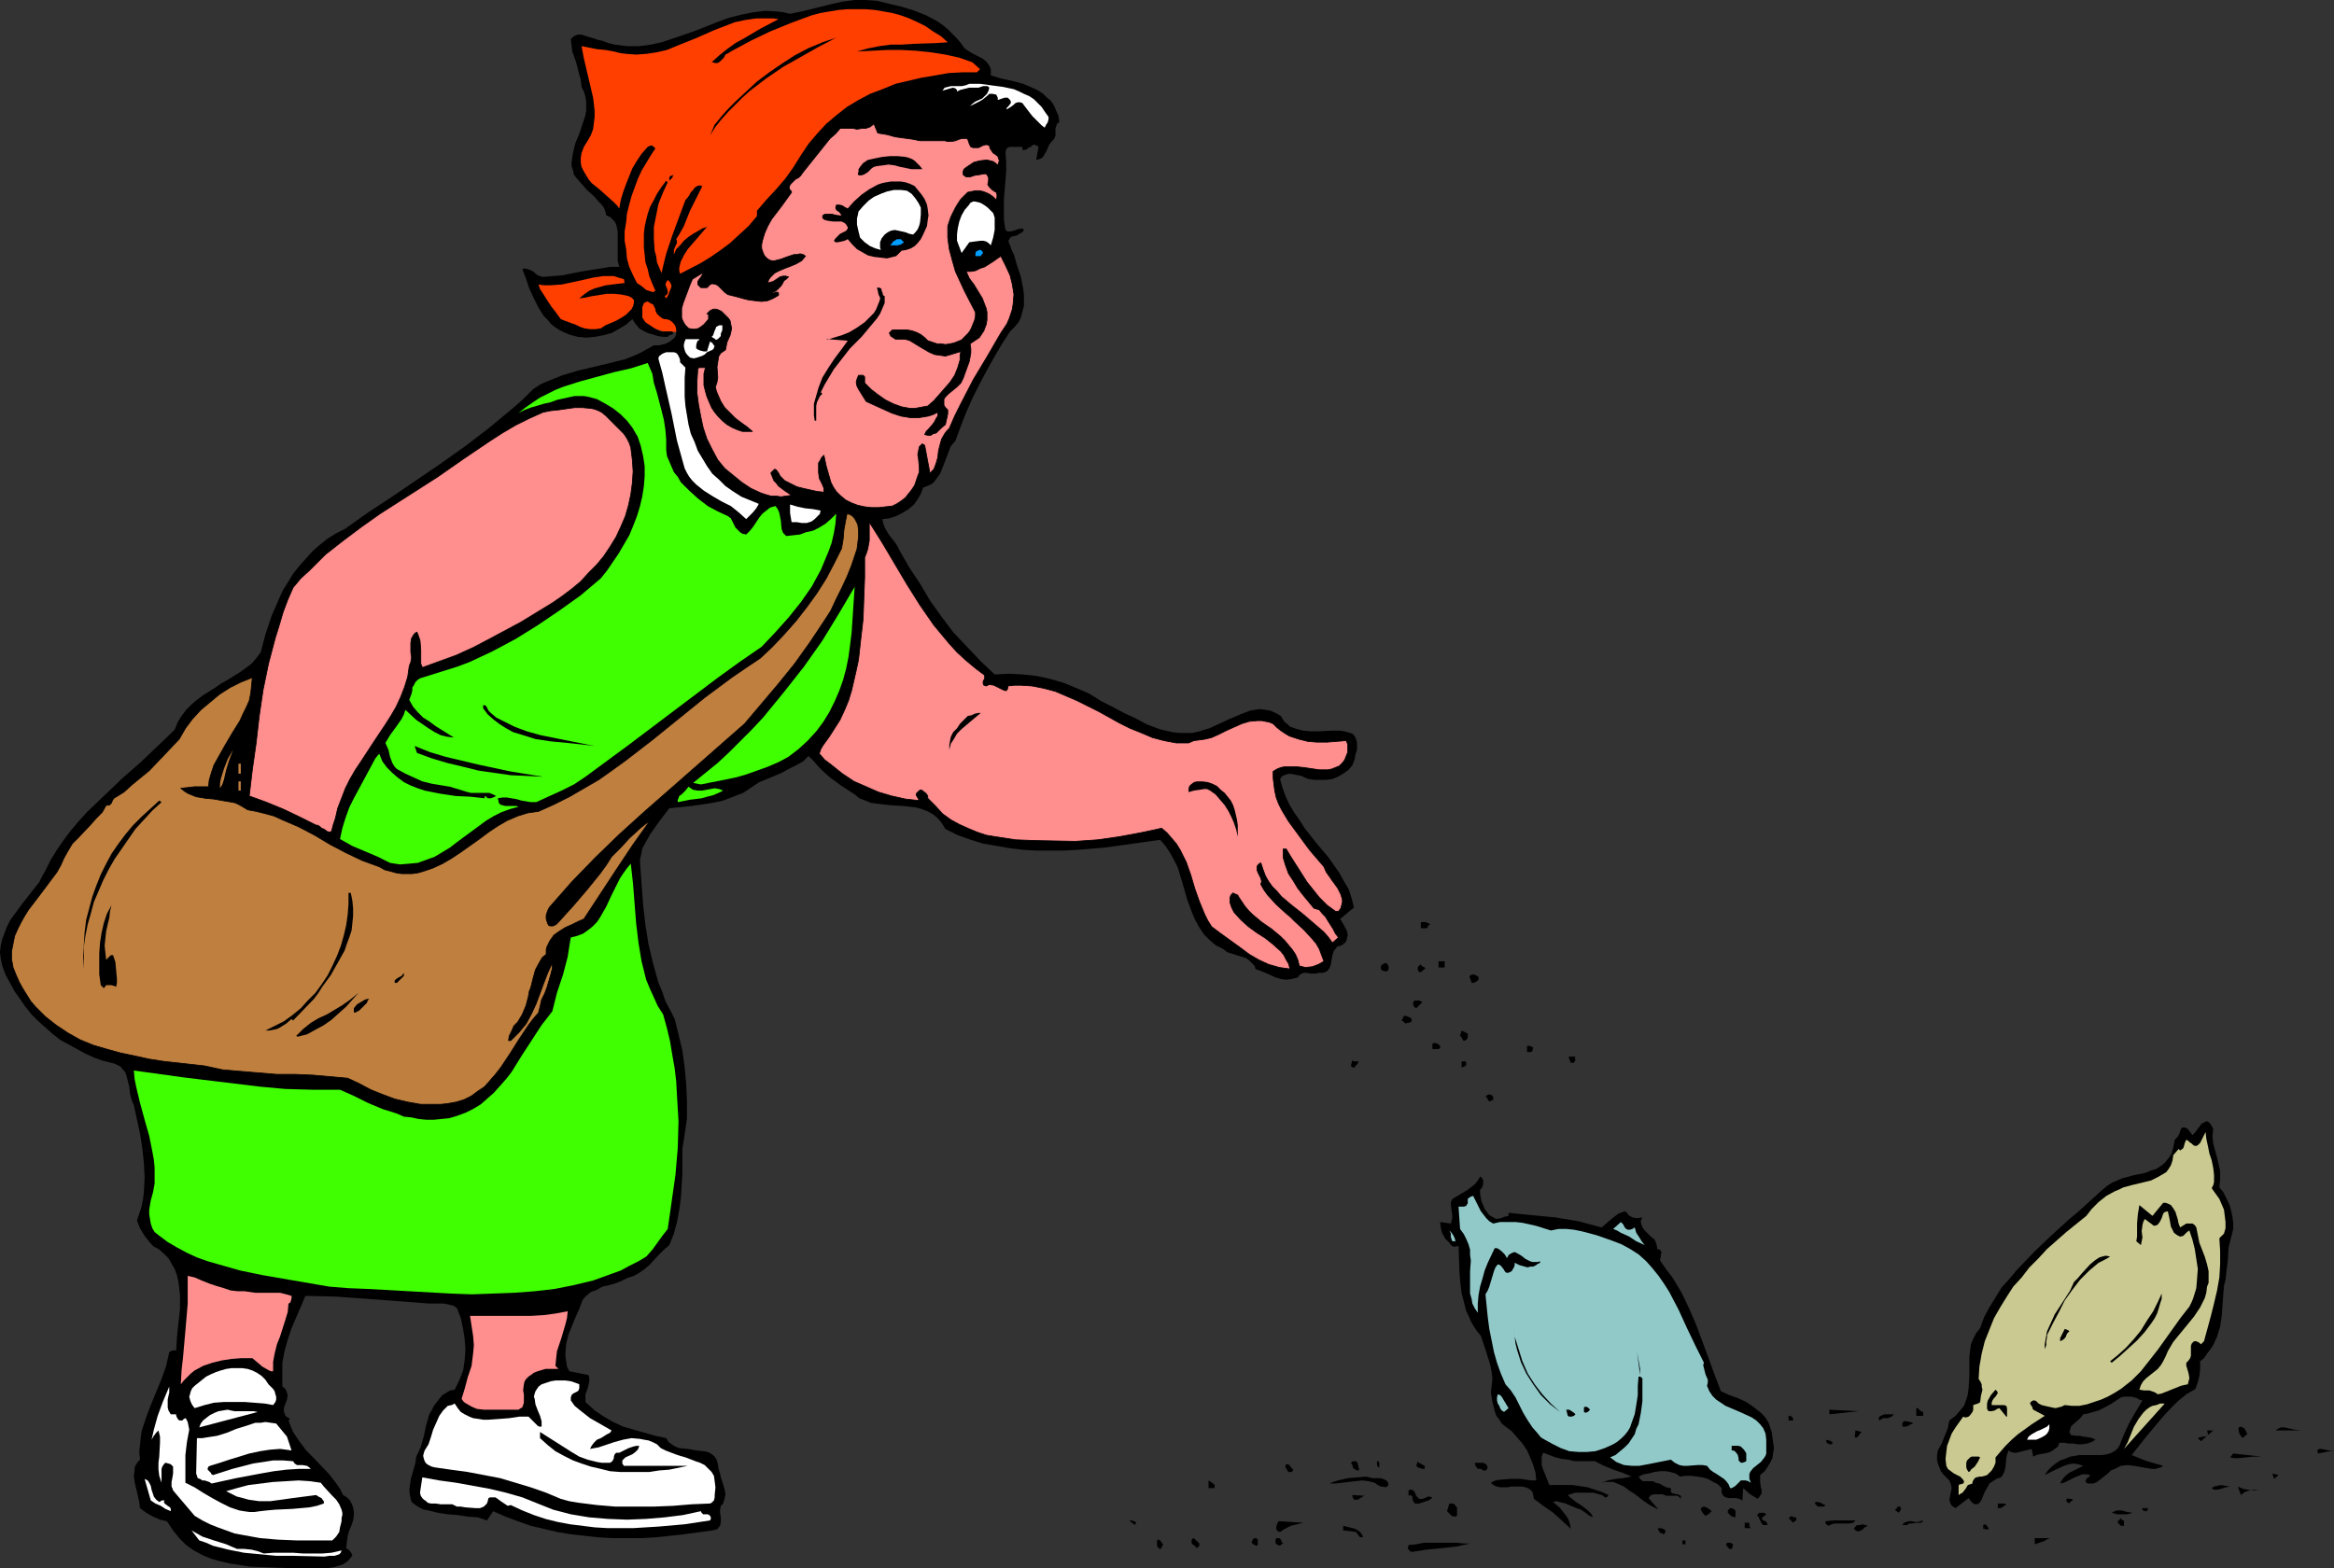 <?xml version="1.0" encoding="UTF-8" standalone="no"?>
<svg
   version="1.0"
   width="129.724mm"
   height="87.181mm"
   id="svg138"
   sodipodi:docname="Feeding Pigeons.wmf"
   xmlns:inkscape="http://www.inkscape.org/namespaces/inkscape"
   xmlns:sodipodi="http://sodipodi.sourceforge.net/DTD/sodipodi-0.dtd"
   xmlns="http://www.w3.org/2000/svg"
   xmlns:svg="http://www.w3.org/2000/svg">
  <rect width="100%" height="100%" fill="#333333" stroke="none"/>
  <sodipodi:namedview
     id="namedview138"
     pagecolor="#ffffff"
     bordercolor="#000000"
     borderopacity="0.25"
     inkscape:showpageshadow="2"
     inkscape:pageopacity="0.0"
     inkscape:pagecheckerboard="0"
     inkscape:deskcolor="#d1d1d1"
     inkscape:document-units="mm" />
  <defs
     id="defs1">
    <pattern
       id="WMFhbasepattern"
       patternUnits="userSpaceOnUse"
       width="6"
       height="6"
       x="0"
       y="0" />
  </defs>
  <path
     style="fill:#ff3f00;fill-opacity:1;fill-rule:evenodd;stroke:none"
     d="m 133.805,62.377 0.162,4.525 2.101,1.616 3.232,1.131 3.878,0.162 2.747,-5.979 -11.958,-5.01 z"
     id="path1" />
  <path
     style="fill:#000000;fill-opacity:1;fill-rule:evenodd;stroke:none"
     d="m 202.646,10.181 0.97,0.646 0.808,0.485 0.97,0.485 0.97,0.485 0.808,0.646 0.485,0.646 0.323,0.485 0.162,0.646 v 0.485 0.646 l 2.101,0.646 2.262,0.485 2.424,0.646 2.262,0.97 0.97,0.485 0.97,0.646 0.808,0.808 0.808,0.646 0.646,0.97 0.485,1.131 0.485,1.131 0.162,1.293 -0.485,0.323 -0.162,0.485 -0.162,0.485 v 1.454 l -0.162,0.485 -0.162,0.323 -0.485,0.485 -0.485,0.646 -0.646,1.454 -0.485,0.808 -0.323,0.485 -0.646,0.323 -0.646,0.162 0.485,-2.747 -0.485,-0.323 -0.485,-0.162 -0.323,0.162 -0.323,0.323 -0.485,0.162 -0.323,0.323 -0.485,0.162 h -0.485 V 30.866 h -0.485 -0.485 -0.646 -0.485 -0.485 l -0.485,0.162 -0.323,0.323 -0.162,0.646 0.162,1.939 v 1.939 l -0.323,4.04 -0.162,1.939 v 2.101 2.262 l 0.323,2.101 0.485,0.323 h 0.485 l 0.808,-0.162 0.808,-0.323 0.97,-0.162 0.323,0.323 -0.323,0.485 -0.646,0.323 -0.485,0.323 -0.646,0.162 -0.646,0.162 -0.323,0.485 -0.162,0.323 v 0.162 l 0.162,0.485 0.162,0.323 0.323,0.97 0.485,0.97 0.646,2.262 0.808,2.424 0.485,2.424 0.162,1.293 v 1.293 1.131 l -0.323,1.131 -0.323,1.293 -0.485,0.97 -0.808,0.97 -0.97,0.97 -1.778,2.747 -1.616,2.747 -1.616,2.909 -1.454,2.747 -1.454,2.909 -1.293,2.909 -1.131,2.909 -1.131,3.07 -0.97,1.131 -0.485,1.293 -1.131,2.909 -0.646,1.616 -0.808,1.131 -0.485,0.646 -0.646,0.485 -0.808,0.323 -0.808,0.323 -0.485,1.293 -0.646,1.131 -0.808,1.131 -1.131,0.97 -1.293,0.808 -1.293,0.646 -1.454,0.485 -1.454,0.162 0.162,0.808 0.323,0.97 0.485,0.808 0.485,0.808 1.293,1.616 0.485,0.808 0.485,0.97 1.939,3.394 2.262,3.394 2.101,3.555 2.424,3.394 2.424,3.232 2.909,3.07 2.747,2.909 3.07,2.909 3.07,-0.162 2.909,0.162 2.909,0.323 2.909,0.646 2.747,0.808 2.747,1.131 2.586,1.131 2.586,1.616 2.262,1.131 2.424,1.293 2.424,1.131 2.424,1.293 2.586,0.97 1.293,0.323 1.454,0.323 1.293,0.162 h 1.454 1.454 l 1.454,-0.323 0.97,-0.323 1.131,-0.323 2.101,-0.97 2.101,-0.97 2.262,-0.97 2.101,-0.808 0.97,-0.162 1.131,-0.162 1.131,0.162 0.97,0.162 1.131,0.485 1.131,0.646 0.485,0.808 0.323,0.485 0.646,0.485 0.485,0.485 1.454,0.485 1.293,0.323 1.616,0.162 h 1.454 l 3.07,-0.162 h 1.454 l 1.131,0.162 1.131,0.323 0.485,0.162 0.323,0.323 0.323,0.485 0.162,0.485 0.162,0.646 v 0.646 0.808 l -0.323,0.97 -0.162,0.97 -0.485,1.293 -0.808,0.97 -1.131,0.808 -1.131,0.646 -1.131,0.485 -1.293,0.162 h -1.131 -1.293 l -1.293,-0.162 -0.808,-0.323 -0.646,-0.323 -1.616,-0.323 -0.808,-0.162 -0.808,0.162 -0.808,0.323 -0.485,0.646 0.485,1.778 0.646,1.778 0.808,1.778 0.97,1.616 1.131,1.616 1.131,1.778 2.424,3.07 2.586,3.07 1.131,1.616 1.131,1.616 0.97,1.778 0.97,1.616 0.646,1.939 0.485,1.939 -2.909,2.424 0.323,0.485 0.485,0.808 0.323,0.646 0.323,0.646 0.162,0.808 -0.162,0.646 -0.162,0.646 -0.646,0.646 -0.646,0.323 -0.646,0.162 -0.323,0.485 -0.323,0.323 -0.323,0.97 -0.323,1.939 -0.162,0.485 -0.162,0.323 -0.323,0.485 -0.485,0.323 -0.646,0.162 h -0.808 l -0.485,0.162 h -0.646 -0.646 l -0.646,-0.162 h -0.646 l -0.485,0.162 -0.485,0.323 -0.323,0.485 -1.293,0.323 -1.131,0.162 -1.131,-0.162 -1.131,-0.323 -2.101,-0.97 -2.101,-0.808 -0.162,-0.646 -0.323,-0.323 -0.808,-0.808 -0.646,-0.485 -0.97,-0.323 -2.101,-0.646 -0.97,-0.323 -0.808,-0.646 -1.616,-0.808 -1.293,-1.131 -1.131,-1.131 -0.97,-1.454 -0.808,-1.454 -0.646,-1.454 -1.131,-3.07 -0.97,-3.394 -0.97,-3.232 -0.808,-1.616 -0.808,-1.454 -0.97,-1.454 -1.131,-1.293 -11.474,1.616 -5.818,0.485 -2.909,0.162 h -2.909 -2.909 l -2.747,-0.162 -2.747,-0.323 -2.747,-0.485 -2.909,-0.485 -2.586,-0.808 -2.747,-0.97 -2.586,-1.293 -0.808,-1.293 -0.808,-0.97 -0.97,-0.808 -1.131,-0.646 -1.293,-0.485 -1.131,-0.323 -2.747,-0.323 -2.747,-0.162 -2.747,-0.323 -1.293,-0.162 -1.131,-0.485 -1.293,-0.485 -0.97,-0.808 -2.747,-1.778 -2.424,-1.778 -1.293,-1.131 -1.131,-1.131 -0.97,-1.131 -1.131,-1.131 -1.131,1.131 -1.454,0.808 -1.616,0.808 -1.454,0.808 -3.07,1.293 -1.616,0.646 -1.454,0.97 -1.939,1.293 -2.101,0.808 -2.101,0.808 -2.262,0.485 -2.101,0.323 -2.262,0.323 -4.686,0.485 -2.101,2.747 -1.939,2.747 -0.808,1.454 -0.808,1.454 -0.323,1.616 -0.162,0.646 v 0.808 l 0.323,4.525 0.323,4.363 0.485,4.202 0.646,4.04 0.97,4.04 1.131,4.04 0.808,1.939 0.646,1.939 0.97,1.778 0.97,1.939 0.808,3.232 0.808,3.394 0.485,3.555 0.323,3.555 0.162,3.555 v 3.555 l -0.485,3.394 -0.485,3.07 v 5.171 l -0.162,2.586 -0.162,2.586 -0.323,2.424 -0.485,2.586 -0.646,2.424 -0.97,2.424 -1.131,0.97 -1.131,1.131 -1.939,2.101 -0.97,0.808 -1.131,0.808 -1.131,0.646 -1.454,0.485 -1.293,0.646 -1.293,0.485 -1.131,0.323 -1.454,0.323 -1.131,0.646 -1.293,0.485 -0.97,0.808 -0.485,0.485 -0.323,0.485 -0.646,1.778 -0.808,1.778 -1.454,3.555 -0.485,1.939 -0.162,1.778 v 0.97 l 0.162,0.97 0.162,1.131 0.485,0.97 4.04,0.808 0.162,0.646 v 0.646 l -0.323,1.454 -0.485,1.293 v 0.808 0.808 l 1.939,1.778 1.939,1.293 1.939,1.131 2.101,0.97 2.262,0.646 4.525,1.293 2.262,0.485 0.485,0.808 0.646,0.485 0.808,0.485 0.808,0.323 1.778,0.162 1.778,0.323 1.616,0.162 0.808,0.162 0.646,0.323 0.646,0.485 0.485,0.646 0.323,0.97 0.162,1.131 0.323,0.97 0.162,0.808 0.323,0.97 0.485,1.616 0.162,0.97 -0.162,0.808 -0.323,1.131 -0.162,0.162 -0.323,0.323 -0.162,0.808 v 0.808 l 0.162,0.808 v 0.97 l -0.162,0.808 -0.323,0.323 -0.162,0.323 -0.485,0.162 -0.646,0.162 -5.979,0.808 -5.979,0.646 -2.909,0.162 h -3.07 -3.07 l -2.909,-0.162 -2.909,-0.323 -2.909,-0.323 -2.909,-0.485 -2.747,-0.646 -2.747,-0.646 -2.747,-0.97 -2.586,-0.97 -2.586,-1.131 -1.293,1.939 -1.939,-0.646 -2.101,-0.162 -2.101,-0.323 -2.101,-0.162 -2.101,-0.323 -1.939,-0.485 -0.97,-0.162 -0.97,-0.485 -0.808,-0.485 -0.808,-0.646 -0.323,-1.293 -0.162,-1.131 0.162,-1.293 0.162,-1.131 0.646,-2.262 0.323,-1.131 0.162,-1.293 0.485,-0.97 0.485,-1.131 0.646,-2.262 0.485,-2.262 0.646,-2.262 0.485,-0.808 0.485,-0.97 1.131,-1.454 0.646,-0.808 0.808,-0.485 0.808,-0.485 0.97,-0.162 0.97,-1.939 0.808,-2.101 0.323,-2.101 0.162,-2.262 -0.162,-2.262 -0.323,-2.101 -0.485,-2.262 -0.808,-2.101 -0.646,-0.485 -0.646,-0.162 -0.646,-0.162 -0.808,-0.162 h -1.454 -1.616 l -6.302,-0.485 -6.464,-0.485 -6.626,-0.485 -6.626,-0.162 -1.939,4.525 -0.97,2.262 -0.808,2.424 -0.646,2.262 -0.485,2.586 v 2.424 1.293 1.293 l 0.485,0.323 0.323,0.485 0.162,0.485 0.162,0.485 -0.162,0.97 -0.323,0.808 -0.323,0.97 v 0.808 l 0.162,0.323 0.162,0.485 0.485,0.323 0.485,0.323 -0.323,0.323 0.485,1.293 0.485,1.131 0.646,0.97 0.646,0.97 1.454,1.939 1.616,1.616 3.232,3.394 1.616,2.101 0.646,0.97 0.646,1.293 0.808,0.485 0.646,0.646 0.323,0.646 0.323,0.808 0.162,0.97 v 0.808 l -0.162,0.97 -0.323,0.97 -0.485,1.131 -0.323,1.131 -0.162,1.131 -0.162,1.454 0.485,0.323 0.162,0.162 0.162,0.162 0.323,0.485 0.162,0.323 -0.162,0.323 -0.808,0.97 -0.97,0.646 -0.97,0.323 -1.131,0.323 -1.131,0.162 h -1.293 -2.424 -4.202 l -4.202,-0.162 -4.202,-0.162 -2.101,-0.323 -2.101,-0.323 -2.101,-0.485 -1.778,-0.485 -1.939,-0.808 -1.778,-0.97 -1.616,-1.131 -1.454,-1.454 -1.293,-1.616 -1.293,-1.939 -1.454,-0.323 -1.454,-0.646 -1.454,-0.808 -1.293,-0.97 -0.162,-1.293 -0.323,-1.454 -0.646,-2.747 -0.162,-1.293 0.162,-1.293 v -0.485 l 0.323,-0.646 0.323,-0.485 0.485,-0.485 -0.162,-1.616 0.162,-1.454 0.162,-1.616 0.162,-1.293 0.97,-2.909 0.97,-2.586 1.131,-2.747 1.131,-2.747 0.97,-2.747 0.323,-1.454 0.323,-1.454 0.646,-0.323 h 0.323 0.485 l 0.162,-2.747 0.323,-3.07 0.323,-2.909 v -2.909 l -0.162,-1.454 -0.162,-1.293 -0.323,-1.454 -0.485,-1.293 -0.646,-1.131 -0.646,-1.131 -0.97,-0.97 -1.131,-0.97 -0.97,-0.485 -0.646,-0.646 -0.646,-0.808 -0.646,-0.808 -0.97,-1.616 -0.646,-1.616 0.485,-1.454 0.485,-1.454 0.323,-1.616 0.162,-1.454 0.162,-3.07 -0.162,-3.07 -0.323,-3.07 -0.485,-3.07 -1.293,-5.979 -0.485,-1.131 -0.323,-1.293 -0.162,-1.454 -0.323,-1.293 -0.323,-1.293 -0.323,-0.646 -0.485,-0.485 -0.323,-0.485 -0.646,-0.323 -0.646,-0.323 -0.646,-0.162 -1.939,-0.485 -1.778,-0.646 -1.778,-0.808 -1.778,-0.97 -1.778,-0.97 -1.778,-0.97 -1.616,-1.293 -1.454,-1.293 -1.454,-1.293 -1.454,-1.454 -1.293,-1.616 L 4.202,209.918 3.07,208.302 2.101,206.524 1.131,204.747 0.485,202.969 0.162,201.515 0,200.06 l 0.162,-1.454 0.323,-1.293 0.485,-1.293 0.485,-1.293 0.646,-1.293 0.808,-1.131 1.778,-2.424 1.778,-2.262 1.778,-2.262 0.646,-1.293 0.646,-1.131 1.131,-2.262 1.293,-2.101 1.454,-2.101 1.454,-1.939 1.778,-2.101 1.616,-1.778 3.717,-3.555 3.717,-3.555 3.878,-3.394 3.555,-3.394 3.555,-3.394 0.646,-1.616 0.808,-1.293 0.97,-1.293 1.131,-1.131 1.131,-0.97 1.293,-0.97 2.586,-1.616 1.131,-0.808 1.454,-0.808 2.586,-1.616 1.131,-0.808 1.293,-0.97 0.97,-1.131 0.97,-1.293 0.97,-3.717 1.293,-3.878 1.616,-3.717 0.808,-1.778 1.131,-1.778 0.97,-1.616 1.293,-1.616 1.293,-1.454 1.454,-1.616 1.454,-1.293 1.616,-1.293 1.778,-1.131 1.939,-0.97 5.01,-3.555 5.171,-3.394 10.181,-6.949 5.01,-3.555 4.848,-3.717 4.686,-3.878 2.424,-2.101 2.262,-2.262 1.454,-0.97 1.454,-0.646 1.616,-0.646 1.616,-0.646 3.232,-0.97 6.787,-1.616 3.232,-0.808 1.616,-0.646 1.454,-0.646 1.454,-0.808 1.454,-0.808 h 1.131 l 1.293,-0.323 0.97,-0.485 0.97,-0.808 0.323,-0.646 v -0.646 -0.485 l -0.162,-0.646 -0.323,-0.485 -0.485,-0.485 -0.485,-0.323 -0.646,-0.162 h -0.323 l -0.485,-0.162 -0.646,-0.485 -0.485,-0.485 -0.323,-0.646 v -0.323 l -0.162,-0.323 -0.323,-0.646 -0.646,-0.323 -0.485,-0.323 -0.485,0.162 -0.323,0.162 -0.162,0.485 -0.162,0.323 v 0.808 0.808 0.646 l 0.323,0.485 0.323,0.485 0.485,0.323 0.485,0.323 0.485,0.323 0.97,0.646 0.808,0.323 h 0.808 1.616 l 0.162,0.323 v 0.162 l -0.323,0.162 -0.485,0.162 -0.323,0.323 h -0.97 l -1.131,-0.162 -0.97,-0.323 -1.131,-0.323 -0.97,-0.485 -0.808,-0.485 -0.808,-0.97 -0.646,-0.97 -1.293,1.131 -1.616,0.97 -1.454,0.808 -1.778,0.485 -1.778,0.323 -1.778,0.162 -1.778,-0.162 -1.778,-0.485 -1.131,-0.485 -0.97,-0.485 -0.97,-0.646 -0.808,-0.646 -0.646,-0.808 -0.808,-0.808 -1.131,-1.778 -0.97,-1.939 -0.97,-2.101 -0.646,-1.939 -0.808,-2.101 0.485,-0.162 0.646,0.162 0.485,0.162 0.646,0.323 0.97,0.808 0.485,0.162 0.646,0.162 2.101,-0.162 1.939,-0.162 4.04,-0.808 4.04,-0.646 1.939,-0.323 h 1.939 l -0.162,-0.646 -0.162,-0.646 v -1.454 -3.232 -1.454 l -0.162,-0.808 -0.162,-0.646 -0.323,-0.646 -0.485,-0.485 -0.485,-0.485 -0.808,-0.323 -0.162,-0.808 -0.323,-0.808 -0.485,-0.646 -0.485,-0.485 -1.131,-1.293 -1.454,-1.293 -1.131,-1.293 -1.131,-1.293 -0.485,-0.646 -0.162,-0.808 -0.323,-0.97 v -0.808 l 0.162,-1.131 0.162,-0.97 0.485,-1.939 0.808,-1.939 0.646,-1.939 0.646,-1.939 0.162,-0.97 v -0.97 -0.97 l -0.162,-1.131 -0.323,-0.97 -0.485,-0.97 -0.162,-1.454 -0.323,-1.131 -0.646,-2.586 -0.808,-2.262 -0.162,-1.293 -0.162,-1.293 0.323,-0.323 0.323,-0.323 0.808,-0.323 h 0.808 l 0.97,0.323 1.616,0.485 0.97,0.323 0.808,0.162 1.293,0.485 1.293,0.323 1.293,0.162 1.293,0.162 h 2.586 l 2.424,-0.323 2.262,-0.485 2.424,-0.808 4.686,-1.616 4.848,-1.939 2.262,-0.808 2.586,-0.646 2.424,-0.485 2.586,-0.323 2.586,0.162 1.293,0.162 1.293,0.323 2.262,-0.485 2.101,-0.485 L 174.851,0.808 177.113,0.323 179.537,0 h 2.262 l 2.424,0.162 2.586,0.646 2.747,0.646 2.586,0.808 2.424,0.97 2.424,1.293 1.131,0.808 0.97,0.808 0.97,0.97 0.97,0.97 0.808,0.97 z"
     id="path2" />
  <path
     style="fill:#ff3f00;fill-opacity:1;fill-rule:evenodd;stroke:none"
     d="m 199.091,8.888 -2.424,0.162 -4.686,0.162 -2.586,0.162 h -2.262 l -2.424,0.323 -2.424,0.485 -2.262,0.646 6.302,-0.323 h 3.07 l 3.07,0.162 3.07,0.323 3.07,0.485 2.909,0.646 2.747,0.97 1.616,1.454 -0.646,0.646 h -2.909 l -3.07,0.162 -2.747,0.485 -2.909,0.485 -2.747,0.646 -2.747,0.646 -2.747,1.131 -2.586,0.97 -2.424,1.293 -2.424,1.454 -2.262,1.778 -2.101,1.778 -1.939,2.101 -1.778,2.101 -1.616,2.424 -1.616,2.586 -1.616,2.262 -1.939,2.262 -2.101,2.262 -1.939,2.262 v 1.131 l -1.778,2.101 -1.939,1.778 -1.939,1.778 -1.939,1.454 -2.101,1.454 -2.101,1.293 -4.363,2.262 -0.162,-0.646 v -0.646 l 0.323,-1.293 0.646,-1.293 0.808,-1.293 2.101,-2.424 0.97,-1.131 0.97,-1.131 -0.97,0.323 -1.939,1.131 -0.97,0.646 -0.97,0.808 -0.808,0.97 -0.808,0.808 -0.485,1.131 v -0.485 -0.485 l 0.323,-0.808 0.323,-0.646 v -0.485 l -0.162,-0.323 0.323,-0.485 0.485,-0.808 0.808,-1.454 0.646,-1.616 0.646,-1.616 2.586,-5.171 -0.646,-0.162 -0.485,0.162 -0.485,0.323 -0.323,0.485 -0.485,0.485 -0.323,0.646 -0.485,0.646 -0.323,0.323 -2.747,7.434 -1.293,3.878 -0.485,1.939 -0.485,2.101 -0.485,-1.131 -0.485,-1.131 -0.162,-1.293 -0.323,-1.131 -0.162,-2.424 v -2.586 l 0.485,-2.424 0.485,-2.424 0.97,-2.424 0.97,-2.101 -0.323,-0.323 -0.97,1.293 -0.97,1.454 -0.646,1.293 -0.808,1.454 -0.485,1.454 -0.323,1.293 -0.323,1.454 -0.162,1.454 v 1.454 1.454 l 0.162,1.454 0.162,1.616 0.485,1.454 0.323,1.454 0.646,1.616 0.646,1.454 -0.485,0.323 -0.485,-0.162 -0.485,-0.162 -0.485,-0.162 -0.97,-0.808 -0.97,-0.646 -0.808,-1.616 -0.808,-1.778 -0.485,-1.778 -0.162,-1.939 -0.323,-1.778 v -1.939 l 0.323,-1.939 0.162,-1.778 0.485,-1.939 0.485,-1.778 1.293,-3.555 0.808,-1.778 0.97,-1.616 0.97,-1.616 0.97,-1.454 -0.323,-0.323 -0.485,-0.323 -0.485,0.162 -0.323,0.162 -1.293,1.454 -0.97,1.454 -0.97,1.616 -0.646,1.616 -0.646,1.616 -0.646,1.778 -0.485,1.616 -0.323,1.778 -0.485,-0.646 -0.646,-0.646 -1.616,-1.454 -1.454,-1.293 -1.616,-1.293 -0.646,-0.808 -0.485,-0.808 -0.485,-0.808 -0.485,-0.97 -0.162,-0.808 v -1.131 l 0.162,-0.97 0.485,-1.293 0.808,-1.293 0.646,-1.131 0.485,-1.293 0.162,-1.293 0.162,-1.293 v -1.293 l -0.162,-1.454 -0.162,-1.293 -0.646,-2.747 -0.646,-2.747 -0.646,-2.747 -0.485,-2.586 3.232,0.646 1.778,0.162 1.778,0.323 1.293,0.323 1.131,0.162 2.262,0.162 2.262,-0.162 2.101,-0.323 2.101,-0.485 1.939,-0.808 4.04,-1.616 4.04,-1.778 2.101,-0.808 2.101,-0.808 2.262,-0.485 2.262,-0.323 h 2.262 1.293 l 1.131,0.162 -3.717,1.939 -3.555,2.101 -1.778,0.97 -1.778,1.293 -1.616,1.293 -1.616,1.454 h 0.323 l 0.323,0.162 h 0.646 l 0.485,-0.323 0.323,-0.323 0.485,-0.485 0.323,-0.646 0.646,-0.323 0.485,-0.323 4.202,-2.262 4.04,-1.939 4.363,-1.778 4.363,-1.616 1.778,-0.485 1.939,-0.323 1.939,-0.323 1.939,-0.162 h 1.778 1.939 l 1.939,0.162 1.939,0.323 1.778,0.323 1.778,0.485 1.778,0.646 1.778,0.808 1.616,0.808 1.616,1.131 1.616,0.97 z"
     id="path3" />
  <path
     style="fill:#000000;fill-opacity:1;fill-rule:evenodd;stroke:none"
     d="m 175.659,7.918 -3.717,1.939 -3.717,2.101 -3.717,2.101 -3.555,2.424 -3.394,2.586 -1.616,1.454 -1.454,1.454 -1.454,1.454 -1.454,1.616 -1.293,1.616 -1.131,1.778 0.485,-1.131 0.485,-1.131 0.808,-0.97 0.646,-0.808 1.454,-1.616 1.454,-1.454 2.262,-2.101 2.262,-2.101 2.586,-1.939 2.586,-1.778 2.747,-1.778 2.747,-1.454 3.07,-1.293 z"
     id="path4" />
  <path
     style="fill:#ffffff;fill-opacity:1;fill-rule:evenodd;stroke:none"
     d="m 220.261,24.563 v 0.485 l -0.162,0.646 -0.323,0.485 -0.323,0.646 -0.646,-0.485 -0.646,-0.646 -1.293,-1.293 -1.131,-1.454 -0.97,-1.293 -0.485,-0.162 h -0.485 l -0.485,0.162 -0.323,0.323 -0.646,0.485 -0.808,0.485 -0.162,-0.162 0.162,-0.162 0.162,-0.162 0.162,-0.162 0.485,-0.646 v -0.323 l -0.162,-0.323 -0.323,-0.323 -0.162,-0.162 h -0.646 l -1.454,0.485 V 20.523 l -0.162,-0.323 -0.162,-0.323 -0.808,-0.162 h -0.323 -0.323 l -0.323,0.323 -0.97,0.808 -0.808,0.485 -0.97,0.485 -0.97,0.485 0.485,-0.485 0.646,-0.485 1.454,-0.646 0.485,-0.485 0.485,-0.485 0.323,-0.646 0.162,-0.646 -0.323,-0.323 h -0.97 l -0.485,0.162 -0.485,0.162 h -0.646 -1.293 l -1.293,0.323 -0.646,0.162 -0.646,0.323 v -0.323 l -0.323,-0.323 -0.485,-0.162 -0.646,0.162 -1.616,0.485 0.485,-0.646 0.646,-0.162 0.646,-0.162 h 2.262 l 0.808,-0.162 0.808,-0.323 h 2.262 l 2.424,0.323 2.424,0.323 2.262,0.485 1.131,0.485 0.97,0.485 1.131,0.485 0.97,0.646 0.808,0.808 0.808,0.808 0.646,0.97 z"
     id="path5" />
  <path
     style="fill:#ff8e8e;fill-opacity:1;fill-rule:evenodd;stroke:#000000;stroke-width:0.162px;stroke-linecap:round;stroke-linejoin:round;stroke-miterlimit:4;stroke-dasharray:none;stroke-opacity:1"
     d="m 184.385,27.957 1.939,0.323 1.778,0.485 3.555,0.485 1.616,0.323 h 1.616 1.778 1.939 l 0.323,0.162 h 0.323 0.646 l 0.808,-0.162 0.808,-0.323 0.646,-0.162 h 0.646 0.162 l 0.323,0.162 0.162,0.485 0.162,0.485 0.162,0.323 0.162,0.323 0.485,0.162 h 0.646 0.485 l 0.97,-0.485 0.646,-0.162 0.646,0.162 0.162,0.646 0.323,0.485 0.323,0.485 0.323,0.162 0.162,0.162 0.485,0.323 0.162,0.485 0.162,0.485 -0.162,0.485 -0.162,0.485 -0.485,-0.485 -0.485,-0.323 -0.646,-0.162 -0.646,-0.162 -1.454,0.162 -1.293,0.323 -1.454,0.97 -0.646,0.485 -0.162,0.485 v 0.646 l 0.162,0.162 0.485,0.323 h 0.323 0.485 l 0.97,-0.323 1.131,-0.162 0.808,-0.162 h 0.323 l 0.323,0.162 0.162,0.323 0.162,0.323 v 0.646 l -0.162,0.808 0.323,0.485 0.646,0.646 0.485,0.323 0.323,0.162 0.162,0.485 v 0.485 l -0.162,0.646 -0.646,-0.646 -0.646,-0.485 -0.646,-0.323 -0.808,-0.323 -0.808,-0.162 h -0.808 l -0.808,0.162 -0.808,0.162 -0.808,0.808 -0.646,0.646 -0.646,0.97 -0.485,0.808 -0.97,1.939 -0.646,1.939 v 1.293 1.131 l 0.323,2.424 0.646,2.424 0.646,2.262 0.97,2.101 0.97,2.101 2.262,4.363 v 0.808 l -0.162,0.808 -0.323,0.808 -0.323,0.808 -0.323,0.646 -0.485,0.646 -0.646,0.646 -0.646,0.646 -0.808,0.323 -0.808,0.323 -0.808,0.162 -0.97,0.162 -0.97,-0.162 h -0.808 l -1.939,-0.646 -0.646,-0.646 -0.808,-0.646 -0.97,-0.485 -0.97,-0.323 -0.97,-0.162 h -0.97 -0.97 -1.131 l -0.646,0.646 0.323,0.646 0.485,0.323 0.485,0.323 h 0.646 1.293 l 0.646,0.162 0.485,0.162 2.101,1.293 1.939,1.131 1.131,0.485 1.131,0.162 1.131,0.162 1.131,-0.323 2.101,-0.646 -0.162,0.808 v 0.97 l -0.485,1.616 -0.646,1.616 -0.97,1.454 -1.131,1.293 -1.131,1.293 -1.131,1.293 -1.293,1.131 -0.97,0.162 -0.808,0.162 -0.97,0.162 h -0.97 l -1.778,-0.323 -1.778,-0.646 -1.616,-0.808 -1.616,-1.131 -1.454,-1.131 -1.293,-1.293 v -0.485 -0.323 -0.485 L 181.315,78.861 h -0.97 l -0.323,0.808 -0.162,0.646 0.162,0.808 0.323,0.646 0.808,1.293 0.808,1.293 1.778,0.808 1.778,0.808 1.778,0.808 1.939,0.646 1.939,0.323 h 1.939 l 0.97,-0.162 0.97,-0.162 0.97,-0.323 0.97,-0.485 v 0.808 l -0.323,0.485 -0.323,0.646 -0.323,0.485 -0.97,1.131 -0.485,0.485 -0.323,0.646 0.646,0.162 h 0.646 l 0.485,-0.323 0.646,-0.162 0.97,-0.97 0.97,-0.808 0.162,-0.808 0.162,-0.646 0.162,-0.808 v -0.323 -0.485 l -0.485,-0.485 -0.323,-0.485 v -0.485 -0.323 -0.485 l 0.323,-0.485 0.646,-0.646 1.778,-1.454 0.808,-0.808 0.485,-0.97 0.646,-1.778 0.646,-1.778 0.323,-1.778 v -0.97 l -0.162,-0.97 0.97,-0.646 0.97,-0.646 0.646,-0.97 0.323,-0.485 0.162,-0.485 0.323,-0.808 0.162,-0.97 v -0.808 -0.808 l -0.162,-0.808 -0.323,-0.808 -0.485,-1.293 -1.778,-2.909 -0.97,-1.293 -0.646,-1.454 h 0.97 l 0.97,-0.162 0.97,-0.485 0.97,-0.323 1.778,-1.131 1.616,-1.131 0.97,1.939 0.97,2.101 0.485,1.939 0.323,2.101 -0.162,1.939 -0.162,1.131 -0.323,0.97 -0.323,0.97 -0.485,1.131 -0.646,0.97 -0.646,0.97 -2.909,5.01 -2.909,4.848 -2.586,5.01 -1.293,2.586 -1.131,2.586 -0.485,0.485 -0.485,0.646 -0.646,1.131 -0.323,1.131 -0.323,1.293 -0.162,1.454 -0.323,1.131 -0.485,1.293 -0.485,0.485 -0.323,0.485 -1.131,-5.979 -0.323,-0.162 -0.162,-0.162 -0.323,0.323 -0.323,0.323 -0.162,0.808 -0.162,0.808 0.162,0.97 0.162,1.778 v 0.97 l -0.323,0.808 -0.323,0.97 -0.323,0.97 -0.646,0.97 -0.646,0.808 -0.646,0.808 -0.808,0.646 -0.97,0.646 -0.97,0.485 -1.454,0.162 -1.454,0.162 h -1.454 l -1.454,-0.162 -1.454,-0.323 -1.293,-0.485 -1.293,-0.646 -1.131,-0.97 -0.808,-0.808 -0.646,-0.97 -0.485,-0.97 -0.323,-1.131 -0.646,-2.262 -0.485,-2.262 -0.485,0.485 -0.323,0.646 -0.323,0.485 v 0.646 1.293 l 0.162,1.293 0.323,0.646 0.323,0.646 0.323,0.808 v 0.808 l -1.454,-0.162 -1.454,-0.323 -1.454,-0.323 -1.293,-0.323 -1.293,-0.646 -1.293,-0.646 -0.97,-0.97 -0.323,-0.646 -0.485,-0.646 -0.323,-0.162 -0.162,0.162 -0.162,0.162 -0.162,0.162 -0.323,0.323 0.323,0.808 0.323,0.808 0.485,0.485 0.485,0.646 1.293,0.97 1.454,0.97 -1.131,0.162 -1.131,0.162 -0.97,-0.162 h -1.131 l -1.131,-0.323 -0.97,-0.323 -2.101,-0.97 -1.939,-1.293 -1.778,-1.454 -1.778,-1.454 -1.454,-1.778 -1.131,-2.101 -1.131,-2.262 -0.808,-2.424 -0.485,-2.262 -0.485,-2.586 -0.323,-2.424 v -2.424 l 0.162,-2.424 v -0.323 l 0.323,-0.162 h 0.323 0.97 l -0.323,1.293 v 1.293 1.131 l 0.323,1.293 0.323,1.131 0.485,1.131 0.485,1.131 0.646,0.97 0.808,0.97 0.808,0.808 0.97,0.808 1.131,0.646 1.131,0.485 0.97,0.323 h 1.131 0.97 l -1.131,-0.97 -1.131,-0.808 -1.293,-0.97 -1.131,-1.131 -1.131,-1.131 -0.808,-1.293 -0.646,-1.454 -0.323,-0.808 -0.162,-0.808 0.323,-0.97 0.162,-0.97 -0.162,-2.262 0.162,-0.97 0.162,-1.131 0.162,-0.323 0.323,-0.485 0.485,-0.323 0.485,-0.323 0.323,-1.616 0.646,-1.454 0.162,-0.646 0.162,-0.808 -0.162,-0.808 -0.162,-0.808 -0.323,-0.485 -0.485,-0.485 -0.97,-0.97 -0.646,-0.323 -0.485,-0.162 h -0.646 l -0.646,0.323 -0.646,0.646 v 0 l 0.323,0.162 v 0.323 0.323 0.323 l -0.97,1.131 -0.646,0.485 -0.485,0.323 -0.646,0.162 h -0.646 l -0.808,-0.162 -0.646,-0.646 -0.323,-0.485 -0.323,-0.646 -0.162,-0.485 v -0.646 -1.293 l 0.323,-1.131 0.97,-2.586 0.485,-1.293 0.485,-1.131 2.101,-1.293 v 0.323 l -0.162,0.323 -0.485,0.646 -0.323,0.485 v 0.162 0.485 l 0.323,0.323 0.323,0.323 h 0.808 0.485 l 0.323,-0.323 0.323,-0.323 0.323,-0.162 h 0.323 l 0.646,0.162 0.485,0.323 0.646,0.646 0.646,0.646 0.646,0.485 0.646,0.162 1.293,0.323 1.131,0.323 1.293,0.323 1.293,0.162 1.454,0.162 1.293,-0.162 1.131,-0.485 1.131,-0.646 v -0.485 l -0.162,-0.162 h -0.162 -0.323 l -0.323,0.162 h -0.162 l -0.162,-0.162 0.485,-0.162 0.485,-0.323 0.808,-0.808 0.323,-0.485 0.323,-0.646 0.485,-0.323 0.485,-0.485 -0.646,-0.162 h -0.485 l -0.646,0.162 -0.485,0.323 -0.485,0.323 -0.485,0.323 -1.131,0.323 0.162,-0.646 0.323,-0.485 0.485,-0.485 0.485,-0.485 0.97,-0.485 1.131,-0.485 1.293,-0.485 1.131,-0.485 1.131,-0.646 0.808,-0.97 -0.485,-0.323 -0.646,-0.162 -0.646,0.162 h -0.646 l -1.454,0.485 -1.293,0.485 -1.293,0.323 h -0.646 l -0.485,-0.162 -0.485,-0.323 -0.485,-0.485 -0.323,-0.646 -0.323,-0.97 v -0.808 l 0.162,-0.808 0.485,-1.616 0.646,-1.454 0.808,-1.454 2.101,-2.747 2.101,-2.909 -0.162,-0.323 -0.323,-0.323 v -0.646 l 0.323,-0.485 0.485,-0.485 0.485,-0.485 0.646,-0.323 0.485,-0.485 0.323,-0.485 1.939,-2.424 1.939,-2.424 1.939,-2.424 1.131,-0.97 0.97,-1.131 h 1.778 0.97 l 0.808,0.162 0.97,-0.162 h 0.808 l 0.97,-0.323 0.808,-0.646 z"
     id="path6" />
  <path
     style="fill:#000000;fill-opacity:1;fill-rule:evenodd;stroke:none"
     d="m 193.758,35.552 h -1.131 -1.131 l -2.424,-0.485 -1.131,-0.323 -1.293,-0.162 -1.131,0.162 -1.293,0.162 -0.646,0.162 -0.485,0.323 -0.808,0.808 -0.808,0.485 -0.485,0.162 h -0.646 l -0.162,-0.323 0.162,-0.485 v -0.485 l 0.323,-0.485 0.646,-0.808 0.97,-0.646 1.454,-0.323 1.616,-0.323 1.616,-0.162 h 1.616 l 1.616,0.162 0.646,0.162 0.808,0.323 0.485,0.323 0.646,0.646 0.485,0.485 z"
     id="path7" />
  <path
     style="fill:#000000;fill-opacity:1;fill-rule:evenodd;stroke:none"
     d="m 140.592,37.976 v -0.323 -0.323 l 0.162,-0.323 0.485,-0.162 0.323,-0.162 -0.162,0.162 -0.162,0.485 -0.323,0.323 z"
     id="path8" />
  <path
     style="fill:#000000;fill-opacity:1;fill-rule:evenodd;stroke:none"
     d="m 192.142,39.107 1.454,1.778 0.646,0.97 0.485,1.131 0.162,0.97 0.162,1.293 -0.162,0.97 -0.162,1.293 -0.808,1.778 -0.485,0.97 -0.646,0.808 -0.646,0.646 -0.808,0.485 -0.97,0.323 -0.97,0.162 -0.323,0.323 -0.162,0.162 -0.323,0.323 -0.323,0.323 -0.646,0.162 -1.293,0.323 -1.293,-0.162 -1.454,-0.162 -1.293,-0.323 -1.131,-0.646 -1.131,-0.646 -0.97,-0.97 -0.97,-1.131 -0.646,0.323 -0.646,0.162 -0.808,0.162 h -0.485 l -0.323,-0.323 0.323,-0.485 0.485,-0.485 0.485,-0.485 0.646,-0.323 0.646,-0.323 0.323,-0.485 v -0.323 l -0.162,-0.162 -0.162,-0.323 -0.323,-0.323 -0.646,-0.323 h -0.485 -1.293 l -1.131,-0.162 -0.646,-0.162 -0.485,-0.323 v -0.646 l 0.485,-0.323 h 0.485 1.131 l 0.485,0.162 0.97,0.162 h 0.485 l -0.485,-0.646 -0.485,-0.323 -0.162,-0.162 -0.162,-0.323 v -0.323 l 0.162,-0.485 h 0.323 0.323 l 0.646,0.162 0.485,0.323 0.646,0.323 1.293,-1.454 1.616,-1.454 1.616,-1.131 1.778,-0.97 0.97,-0.323 0.808,-0.162 0.97,-0.162 h 0.97 1.131 l 0.97,0.162 0.97,0.323 z"
     id="path9" />
  <path
     style="fill:#ffffff;fill-opacity:1;fill-rule:evenodd;stroke:none"
     d="m 193.435,43.632 v 1.454 l -0.162,1.616 -0.162,0.646 -0.323,0.808 -0.485,0.646 -0.485,0.485 -0.808,-0.162 -0.808,-0.323 -1.454,-0.323 -0.808,-0.162 -0.808,0.162 -0.646,0.323 -0.646,0.485 -0.646,0.808 -0.323,0.808 v 0.808 0.323 l 0.162,0.485 -1.131,-0.323 -1.131,-0.485 -1.131,-0.808 -0.97,-0.97 -0.323,-1.293 -0.323,-1.454 v -1.293 l 0.162,-0.646 0.162,-0.808 0.97,-1.131 1.131,-1.131 1.131,-0.808 1.454,-0.646 1.293,-0.485 1.454,-0.323 h 1.454 l 1.293,0.162 0.97,0.646 0.808,0.97 0.646,0.97 z"
     id="path10" />
  <path
     style="fill:#ffffff;fill-opacity:1;fill-rule:evenodd;stroke:none"
     d="m 208.625,44.763 0.323,0.97 v 0.808 1.778 l -0.323,1.616 -0.485,1.616 -0.485,-0.485 -0.485,-0.323 -0.646,-0.162 h -0.485 l -1.293,0.162 -1.131,0.162 -1.616,2.262 -0.485,-1.293 -0.485,-1.293 v -1.293 l 0.162,-1.293 0.323,-1.454 0.485,-1.293 0.646,-1.131 0.97,-1.131 0.162,-0.323 0.323,-0.162 0.323,-0.162 h 0.323 l 0.808,0.162 0.485,0.162 0.808,0.485 0.646,0.485 z"
     id="path11" />
  <path
     style="fill:#009eff;fill-opacity:1;fill-rule:evenodd;stroke:none"
     d="m 189.88,50.904 -0.646,0.485 -0.646,0.162 h -1.616 l 0.323,-0.323 0.323,-0.485 0.323,-0.162 0.485,-0.323 h 0.323 0.485 l 0.323,0.323 z"
     id="path12" />
  <path
     style="fill:#009eff;fill-opacity:1;fill-rule:evenodd;stroke:none"
     d="m 206.525,53.166 -0.162,0.162 -0.162,0.162 -0.162,0.323 v 0 h -0.162 -0.97 v -0.323 -0.323 l 0.162,-0.323 0.323,-0.162 0.323,-0.162 h 0.323 l 0.323,0.323 z"
     id="path13" />
  <path
     style="fill:#ff3f00;fill-opacity:1;fill-rule:evenodd;stroke:none"
     d="m 131.219,59.469 -2.747,0.323 -1.293,0.162 -1.131,0.323 -1.131,0.323 -1.131,0.485 -1.131,0.808 -0.97,0.808 1.293,-0.162 0.646,-0.162 0.808,-0.162 3.07,-0.485 h 1.454 l 1.616,0.162 1.454,0.323 0.646,0.323 0.485,0.485 v 0.646 l -0.162,0.646 -0.323,0.646 -0.323,0.323 -0.808,0.808 -0.97,0.646 -1.131,0.646 -1.131,0.485 -1.131,0.485 -0.97,0.646 -1.131,0.162 h -1.131 l -1.131,-0.162 -0.97,-0.323 -0.97,-0.485 -0.97,-0.323 -2.101,-0.808 -1.293,-1.778 -0.646,-0.808 -0.646,-0.97 -1.131,-1.778 -0.646,-0.97 -0.323,-0.97 1.131,0.162 h 1.293 l 2.424,-0.162 2.262,-0.485 2.262,-0.485 2.101,-0.485 2.101,-0.323 h 1.131 1.131 l 0.97,0.323 1.131,0.323 z"
     id="path14" />
  <path
     style="fill:#ff3f00;fill-opacity:1;fill-rule:evenodd;stroke:none"
     d="m 140.269,62.216 -0.323,0.485 -0.323,-0.485 0.485,-0.323 0.162,-0.323 v -0.485 l -0.162,-0.485 -0.323,-0.808 0.162,-0.485 0.323,-0.485 0.485,0.485 0.162,0.323 0.162,0.485 -0.162,0.485 -0.323,0.808 -0.162,0.485 z"
     id="path15" />
  <path
     style="fill:#000000;fill-opacity:1;fill-rule:evenodd;stroke:none"
     d="m 185.84,62.216 v 1.454 l -0.485,1.131 -0.485,1.131 -0.646,0.97 -1.616,1.939 -0.808,0.97 -0.808,0.97 -1.131,1.131 -1.293,1.293 -2.262,2.909 -1.131,1.454 -1.939,3.232 -0.808,1.616 v 0 l 0.323,0.323 -0.485,0.485 -0.323,0.646 -0.323,0.646 -0.162,0.808 v 1.616 1.454 h -0.323 l -0.162,-1.131 v -1.293 -1.131 l 0.323,-1.131 0.646,-2.262 0.808,-2.101 1.293,-2.101 1.293,-1.939 1.454,-1.939 1.293,-1.778 -4.363,-0.323 v 0.162 l 1.454,-0.485 1.616,-0.485 1.616,-0.646 1.616,-0.97 1.616,-1.131 1.293,-1.293 0.646,-0.646 0.485,-0.808 0.323,-0.808 0.323,-0.808 0.162,-0.485 v -0.323 l -0.323,-0.646 -0.162,-0.808 -0.162,-0.646 h 0.485 l 0.323,0.162 0.162,0.162 v 0.323 l 0.162,0.323 0.162,0.646 z"
     id="path16" />
  <path
     style="fill:#ffffff;fill-opacity:1;fill-rule:evenodd;stroke:none"
     d="m 151.742,68.357 v 0.97 l -0.323,0.808 v 0.485 l -0.323,0.323 -0.323,0.323 -0.485,0.162 v -0.162 l -0.808,-0.485 0.323,-0.323 0.162,-0.485 0.162,-0.485 0.162,-0.323 0.162,-0.485 0.323,-0.162 0.323,-0.162 z"
     id="path17" />
  <path
     style="fill:#ffffff;fill-opacity:1;fill-rule:evenodd;stroke:none"
     d="m 146.894,71.427 -0.323,0.162 -0.162,0.323 -0.162,0.646 v 0.646 l 0.485,0.323 0.485,0.162 0.646,0.162 h 0.646 l 0.646,-2.101 0.485,0.323 0.323,0.485 0.162,0.162 -0.162,0.323 v 0.162 l -0.323,0.323 -1.131,0.485 -0.485,0.485 -0.646,0.323 -0.485,0.162 -0.485,0.162 -0.646,0.162 -0.808,-0.162 -0.323,-0.323 -0.323,-0.323 -0.323,-0.485 -0.162,-0.485 -0.162,-0.646 v -0.485 l 0.162,-0.646 0.162,-0.323 v -0.162 h 2.909 z"
     id="path18" />
  <path
     style="fill:#ffffff;fill-opacity:1;fill-rule:evenodd;stroke:none"
     d="m 142.854,76.113 1.131,1.131 -0.162,2.101 v 1.939 2.101 l 0.162,1.939 0.323,1.939 0.323,1.939 0.485,1.939 0.808,1.778 0.646,1.778 0.97,1.616 0.97,1.616 1.131,1.616 1.454,1.293 1.293,1.293 1.616,1.131 1.778,1.131 3.555,1.454 v 0.162 l -0.485,0.808 -0.646,0.808 -1.454,1.454 -1.616,-1.454 -1.616,-1.293 -1.939,-0.97 -1.939,-1.131 -1.778,-1.131 -1.616,-1.293 -0.808,-0.808 -0.646,-0.808 -0.485,-0.808 -0.485,-0.97 -0.808,-2.909 -0.808,-2.909 -1.131,-5.656 -1.293,-5.656 -0.646,-2.909 -0.808,-2.909 v -0.323 l 0.162,-0.323 0.646,-0.485 0.808,-0.323 h 0.808 0.808 l 0.485,0.162 0.323,0.323 0.162,0.323 0.162,0.323 0.162,0.485 z"
     id="path19" />
  <path
     style="fill:#3fff00;fill-opacity:1;fill-rule:evenodd;stroke:none"
     d="m 137.037,78.537 0.323,1.939 0.646,2.101 0.97,3.717 0.485,1.939 0.323,2.101 0.162,2.101 v 2.101 l 0.162,1.293 0.485,1.131 0.485,1.131 0.485,1.131 0.808,0.97 0.646,1.131 1.778,1.778 1.778,1.616 2.101,1.616 2.101,1.131 2.101,0.97 0.646,0.485 0.323,0.646 0.323,0.646 0.323,0.646 0.485,0.485 0.485,0.485 0.485,0.323 0.808,0.162 0.808,-0.808 0.646,-0.808 1.293,-1.939 0.646,-0.808 0.808,-0.646 0.808,-0.646 1.131,-0.323 0.485,0.646 0.323,0.808 0.162,0.808 0.162,0.808 0.162,1.778 0.323,0.808 0.646,0.646 1.454,-0.162 1.454,-0.162 1.293,-0.485 1.454,-0.323 1.293,-0.646 1.293,-0.808 1.131,-0.97 1.131,-1.131 -0.162,2.101 -0.323,1.939 -0.485,2.101 -0.646,1.778 -0.808,1.939 -0.808,1.939 -0.97,1.778 -0.97,1.778 -2.262,3.232 -2.586,3.232 -2.747,3.07 -2.909,3.07 -4.686,3.232 -4.686,3.394 -9.211,6.949 -9.211,6.949 -9.211,6.787 -2.424,1.616 -2.586,1.293 -5.333,2.424 h -1.131 l -0.97,-0.162 -0.97,-0.162 -1.131,-0.323 -1.939,-0.323 h -0.97 l -0.97,0.162 0.162,0.485 v 0.323 l 0.323,0.485 0.485,0.162 0.646,0.162 h 2.262 l 0.485,0.162 -1.778,0.485 -1.778,0.646 -1.616,0.808 -1.616,0.97 -3.07,2.262 -3.07,2.262 -1.454,1.131 -1.616,0.97 -1.616,0.97 -1.778,0.646 -1.778,0.646 -1.778,0.162 -1.939,0.162 -2.101,-0.323 -2.586,-1.293 -5.333,-2.262 -2.586,-1.454 0.485,-2.262 0.646,-2.101 0.808,-2.262 0.97,-1.939 2.262,-4.202 2.262,-4.202 0.808,-0.97 0.646,1.616 0.97,1.293 1.131,1.131 1.131,0.97 1.293,0.97 1.293,0.646 1.616,0.646 1.454,0.485 1.616,0.323 1.616,0.323 3.232,0.485 3.232,0.162 2.909,0.323 v -0.485 l 0.323,0.162 0.323,0.323 h 0.646 l 0.485,-0.162 0.646,-0.323 -0.646,-0.323 -0.808,-0.323 h -1.454 -1.616 -0.808 l -0.646,-0.162 -3.717,-1.131 -3.878,-0.646 -1.939,-0.485 -1.778,-0.808 -1.778,-0.808 -1.778,-0.97 -0.485,-0.485 -0.485,-0.808 -0.485,-1.293 -0.323,-1.454 -0.646,-1.454 0.485,-0.808 0.485,-0.808 1.293,-1.778 1.131,-1.616 0.485,-0.97 0.323,-0.97 2.262,2.101 2.586,1.778 1.293,0.808 1.293,0.646 1.293,0.323 1.454,0.162 -2.586,-1.616 -1.293,-0.808 -1.293,-0.97 -1.293,-0.808 -1.131,-1.131 -0.97,-1.131 -0.808,-1.454 0.485,-1.293 0.162,-0.646 v -0.646 l 0.323,-0.485 0.323,-0.646 0.485,-0.485 0.485,-0.323 2.586,-0.808 2.586,-0.808 2.586,-0.808 2.586,-0.97 2.424,-1.131 2.424,-1.131 4.848,-2.586 4.686,-2.909 4.525,-3.07 4.525,-3.232 4.202,-3.555 1.293,-1.616 2.424,-3.555 1.131,-1.939 1.131,-1.939 0.808,-1.939 0.808,-2.101 0.646,-2.101 0.485,-2.101 0.323,-2.101 0.162,-2.101 v -2.101 l -0.323,-2.101 -0.485,-2.101 -0.646,-1.939 -1.131,-1.939 -1.131,-1.454 -1.293,-1.293 -1.616,-1.293 -1.616,-0.97 -1.778,-0.97 -1.778,-0.485 -0.97,-0.162 h -0.97 -0.97 l -0.808,0.162 -2.909,0.646 -1.293,0.485 -1.454,0.323 -2.747,0.808 -1.293,0.485 -1.293,0.646 1.454,-1.131 1.616,-1.131 1.454,-0.97 1.616,-0.808 1.616,-0.808 1.616,-0.646 3.555,-1.131 3.555,-0.97 3.555,-0.97 3.555,-0.808 3.555,-1.131 z"
     id="path20" />
  <path
     style="fill:#ff8e8e;fill-opacity:1;fill-rule:evenodd;stroke:#000000;stroke-width:0.162px;stroke-linecap:round;stroke-linejoin:round;stroke-miterlimit:4;stroke-dasharray:none;stroke-opacity:1"
     d="m 132.512,94.051 0.323,2.586 0.162,2.424 -0.162,2.424 -0.323,2.424 -0.485,2.262 -0.646,2.262 -0.97,2.262 -0.97,2.101 -1.293,2.101 -1.293,1.939 -1.454,1.778 -1.778,1.778 -1.616,1.778 -1.939,1.616 -1.939,1.454 -2.101,1.454 -6.626,4.04 -6.626,3.555 -3.394,1.778 -3.555,1.616 -3.555,1.293 -3.555,1.293 -0.323,-0.808 v -0.808 -2.101 l -0.162,-1.939 -0.323,-0.97 -0.323,-0.808 -0.323,0.162 -0.323,0.323 -0.485,0.808 -0.162,0.97 v 1.939 l 0.162,1.131 -0.162,0.97 -0.323,0.808 -0.323,2.262 -0.646,2.101 -0.808,2.101 -0.97,2.101 -1.131,1.939 -1.131,1.778 -2.586,3.878 -2.424,3.717 -1.293,1.939 -1.131,1.939 -0.97,1.939 -0.808,2.101 -0.808,2.101 -0.485,2.101 -0.485,1.454 -0.323,1.293 -0.485,0.162 -0.485,-0.162 -0.646,-0.485 -0.485,-0.162 -0.323,-0.323 -0.485,-0.323 h -0.323 l -3.555,-1.778 -3.394,-1.616 -3.555,-1.454 -3.555,-1.293 0.646,-5.494 0.808,-5.656 0.646,-5.656 0.808,-5.494 1.131,-5.494 1.454,-5.494 0.808,-2.586 0.808,-2.747 0.97,-2.586 1.131,-2.586 1.616,-1.939 1.778,-1.616 3.394,-3.394 3.717,-2.909 3.878,-2.909 3.878,-2.747 4.04,-2.586 8.08,-5.171 5.333,-3.717 5.494,-3.717 2.747,-1.778 2.747,-1.616 2.909,-1.454 2.909,-1.293 1.616,-0.323 1.616,-0.162 3.394,-0.485 h 1.616 l 1.778,0.162 0.808,0.162 0.808,0.323 0.646,0.323 0.808,0.646 1.454,1.454 1.616,1.616 0.808,0.808 0.646,0.97 0.485,0.97 z"
     id="path21" />
  <path
     style="fill:#ffffff;fill-opacity:1;fill-rule:evenodd;stroke:none"
     d="m 172.427,107.302 -0.162,0.323 v 0.323 l -0.646,0.646 -0.485,0.485 -0.646,0.485 -0.97,0.323 h -1.131 l -0.97,-0.162 h -1.131 l -0.162,-0.97 -0.162,-0.97 v -1.778 l 1.616,0.485 1.616,0.323 1.616,0.162 z"
     id="path22" />
  <path
     style="fill:#bf7f3f;fill-opacity:1;fill-rule:evenodd;stroke:#000000;stroke-width:0.162px;stroke-linecap:round;stroke-linejoin:round;stroke-miterlimit:4;stroke-dasharray:none;stroke-opacity:1"
     d="m 179.699,116.352 -0.808,2.424 -0.97,2.424 -1.131,2.424 -1.131,2.262 -1.131,2.424 -1.454,2.262 -2.909,4.363 -3.232,4.525 -3.394,4.202 -7.11,8.403 -10.666,9.373 -10.504,9.211 -5.171,4.686 -5.01,4.848 -5.01,5.171 -4.686,5.333 -0.323,0.646 -0.323,0.97 v 0.808 l 0.162,0.485 0.162,0.485 0.162,0.323 0.323,0.162 h 0.162 0.485 l 0.646,-0.323 0.485,-0.485 3.07,-3.394 2.909,-3.394 2.747,-3.394 1.293,-1.778 1.131,-1.778 1.939,-1.939 1.778,-1.939 2.101,-1.939 0.97,-0.808 1.293,-0.97 -3.555,5.01 -3.555,5.333 -6.787,10.342 -1.131,0.485 -1.293,0.646 -1.454,0.646 -1.293,0.808 -1.131,0.808 -0.808,1.131 -0.323,0.646 -0.323,0.646 -0.162,0.646 v 0.97 l -0.808,0.646 -0.485,0.808 -0.97,1.778 -0.485,1.778 -0.485,1.939 -0.323,0.808 -0.162,0.97 -0.485,1.939 -0.808,1.939 -0.485,0.808 -0.485,0.808 -0.808,0.808 -0.485,1.131 -0.485,0.97 -0.162,0.97 h 0.485 l 0.97,-0.97 0.808,-0.808 1.454,-1.778 1.131,-2.101 0.97,-2.101 1.616,-4.363 0.808,-2.101 0.97,-2.101 v 1.131 l -0.323,1.293 -0.808,2.747 -0.485,1.293 -0.646,1.293 -0.323,1.454 -0.323,1.293 -1.131,1.293 -0.97,1.293 -1.939,2.909 -1.939,3.07 -1.939,2.909 -1.131,1.454 -1.131,1.293 -1.131,1.293 -1.454,0.97 -1.293,0.97 -1.616,0.808 -1.616,0.485 -1.778,0.323 -1.454,0.162 H 91.142 88.395 l -2.747,-0.485 -2.747,-0.646 -2.586,-0.97 -2.424,-0.97 -2.424,-1.293 -2.424,-1.131 -3.555,-0.323 -3.717,-0.323 -3.717,-0.162 h -3.878 l -3.878,-0.323 -3.878,-0.323 -3.717,-0.323 -3.717,-0.808 -2.909,-0.323 -2.909,-0.323 -2.909,-0.323 -3.07,-0.485 -2.909,-0.646 -3.07,-0.646 -2.909,-0.808 -2.747,-0.808 -2.747,-1.131 -2.586,-1.454 -2.424,-1.616 -2.262,-1.778 -0.97,-0.97 -1.131,-1.131 -0.97,-1.131 -0.808,-1.293 -0.808,-1.293 -0.808,-1.454 -0.646,-1.454 -0.646,-1.616 -0.323,-1.778 v -1.616 l 0.323,-1.616 0.323,-1.616 0.646,-1.454 0.646,-1.293 0.808,-1.454 0.808,-1.293 2.101,-2.747 1.939,-2.586 1.939,-2.586 0.808,-1.454 0.646,-1.454 0.808,-1.454 0.97,-1.616 1.293,-1.293 2.586,-2.747 1.131,-1.293 1.293,-1.293 0.808,-1.454 h 0.323 0.323 l 0.485,-0.485 0.162,-0.485 0.323,-0.485 2.101,-1.293 1.778,-1.616 1.778,-1.454 1.778,-1.454 3.232,-3.394 3.07,-3.232 1.293,-2.262 1.454,-1.939 1.778,-1.939 1.939,-1.616 1.939,-1.616 2.262,-1.454 2.262,-1.131 2.424,-0.97 -0.162,1.616 -0.162,1.616 -0.323,1.616 -0.646,1.454 -0.646,1.293 -0.646,1.454 -1.616,2.586 -1.616,2.747 -1.454,2.586 -0.808,1.454 -0.485,1.454 -0.485,1.616 -0.162,1.454 h -2.909 l -1.454,0.162 -1.454,0.162 0.808,0.646 0.808,0.485 0.808,0.323 0.808,0.323 1.939,0.323 1.778,0.162 1.778,0.323 1.939,0.323 0.808,0.162 0.97,0.485 0.808,0.485 0.808,0.485 1.778,0.323 1.939,0.485 1.778,0.485 1.778,0.808 3.394,1.454 3.394,1.778 3.232,1.939 3.394,1.778 3.394,1.616 1.778,0.646 1.778,0.646 1.131,0.646 1.293,0.323 1.131,0.323 1.131,0.162 h 2.262 l 1.131,-0.162 1.131,-0.323 1.939,-0.646 2.101,-0.97 1.939,-1.131 1.939,-1.293 3.878,-2.747 1.939,-1.454 1.939,-1.293 1.939,-1.131 2.262,-0.97 2.101,-0.646 1.131,-0.162 1.131,-0.162 3.232,-1.454 3.232,-1.616 3.07,-1.778 3.07,-1.778 2.747,-1.939 2.909,-2.101 5.656,-4.363 10.989,-8.888 5.656,-4.202 3.07,-2.101 2.909,-1.939 2.586,-2.424 2.586,-2.747 2.424,-2.747 2.262,-2.909 2.101,-2.909 1.939,-3.07 1.616,-3.07 1.616,-3.232 0.323,-1.939 0.162,-1.939 0.323,-1.778 0.323,-1.616 0.646,0.162 0.485,0.323 0.323,0.323 0.323,0.485 0.485,0.97 0.162,1.293 v 1.293 l -0.162,1.293 -0.162,1.293 z"
     id="path23" />
  <path
     style="fill:#ff8e8e;fill-opacity:1;fill-rule:evenodd;stroke:#000000;stroke-width:0.162px;stroke-linecap:round;stroke-linejoin:round;stroke-miterlimit:4;stroke-dasharray:none;stroke-opacity:1"
     d="m 206.848,141.885 v 0.323 0.485 l -0.162,0.162 -0.162,0.323 v 0.323 0.162 l 0.162,0.323 0.485,0.162 0.323,-0.162 0.323,-0.162 0.97,0.162 0.646,0.323 0.646,0.323 0.646,0.323 0.485,0.162 h 0.162 l 0.162,-0.162 0.162,-0.323 v -0.485 l 1.454,-0.162 h 1.293 l 2.424,0.162 2.424,0.485 2.424,0.646 2.262,0.97 2.262,0.97 4.525,2.262 4.363,2.424 2.262,1.131 2.424,0.97 2.262,0.97 2.424,0.646 2.586,0.485 h 2.586 l 1.131,-0.485 1.293,-0.162 1.131,-0.162 1.293,-0.323 1.454,-0.646 1.616,-0.808 3.232,-1.454 1.616,-0.485 1.778,-0.162 h 0.808 l 0.808,0.162 0.808,0.162 0.808,0.323 0.808,0.808 0.808,0.646 0.97,0.646 0.808,0.485 1.939,0.646 1.939,0.485 1.939,0.162 h 2.101 l 4.04,-0.323 0.323,0.808 v 0.808 0.808 l -0.323,0.808 -0.323,0.808 -0.485,0.646 -0.646,0.646 -0.808,0.323 -0.808,0.323 -0.808,0.162 h -1.778 l -3.232,-0.485 -1.616,-0.162 h -1.616 -0.808 l -0.808,0.162 -0.808,0.323 -0.808,0.485 v 1.454 l 0.162,1.293 0.162,1.293 0.323,1.454 0.485,1.293 0.646,1.293 1.454,2.424 1.778,2.424 1.778,2.424 0.97,1.293 0.97,1.131 1.939,2.262 0.485,1.131 0.808,1.131 0.323,0.485 0.485,0.646 0.808,1.131 0.646,1.293 0.323,1.131 v 0.485 l -0.162,0.646 -0.162,0.646 -0.485,0.646 h -0.646 l -1.778,-1.293 -1.616,-1.616 -1.293,-1.616 -1.293,-1.616 -2.262,-3.555 -1.131,-1.778 -0.97,-1.616 h -0.646 v 0.808 0.97 l 0.485,1.616 0.646,1.778 0.97,1.454 0.97,1.616 1.131,1.454 2.262,2.747 1.131,0.323 0.646,0.808 0.646,0.646 0.485,0.808 1.131,1.778 0.485,0.97 0.646,0.808 -1.293,1.131 -0.808,-1.131 -0.97,-1.131 -2.262,-1.939 -2.262,-1.939 -2.262,-1.778 -2.101,-1.778 -0.97,-1.131 -0.97,-0.97 -0.808,-1.131 -0.646,-1.131 -0.485,-1.293 -0.485,-1.454 -0.323,0.162 -0.323,0.323 -0.162,0.323 v 0.646 l 0.162,0.485 0.323,0.646 0.323,0.646 0.162,0.646 -0.162,0.646 0.646,1.131 0.808,1.131 1.778,1.939 1.939,1.778 0.97,0.808 0.97,0.97 1.939,1.778 1.778,1.939 0.808,0.97 0.646,1.131 0.485,1.293 0.485,1.293 -1.131,0.646 -1.293,0.485 -1.454,0.162 -0.646,-0.162 -0.646,-0.162 -0.323,-1.293 -0.485,-1.131 -0.646,-0.97 -0.808,-0.97 -0.808,-0.97 -0.808,-0.808 -1.939,-1.616 -2.101,-1.454 -1.939,-1.616 -0.808,-0.808 -0.808,-0.97 -0.646,-0.97 -0.646,-0.97 -0.162,-0.323 -0.323,-0.162 -0.485,-0.162 -0.162,-0.162 -0.485,0.485 -0.162,0.485 v 0.485 0.646 l 0.323,0.97 0.485,0.97 1.454,1.616 1.616,1.454 1.778,1.293 1.778,1.131 1.616,1.293 1.616,1.454 0.646,0.808 0.485,0.97 0.485,0.808 0.323,1.131 -1.131,-0.162 -1.131,-0.162 -1.131,-0.323 -1.131,-0.323 -2.101,-0.97 -1.939,-1.131 -1.939,-1.454 -4.04,-2.909 -1.939,-1.454 -0.808,-1.293 -0.646,-1.293 -1.131,-2.747 -0.97,-2.747 -0.808,-2.747 -0.97,-2.747 -0.646,-1.293 -0.646,-1.293 -0.808,-1.293 -0.97,-1.131 -0.97,-1.131 -1.131,-0.97 -4.525,0.97 -4.363,0.808 -4.525,0.646 -4.686,0.323 -8.403,-0.162 -4.202,-0.162 -2.101,-0.323 -2.101,-0.323 -1.939,-0.323 -1.939,-0.646 -1.939,-0.808 -1.778,-0.808 -1.778,-0.97 -1.778,-1.293 -1.454,-1.616 -1.616,-1.616 v -0.485 l -0.323,-0.485 -0.808,-0.646 -0.323,-0.162 -0.323,0.162 -0.162,0.162 -0.162,0.162 -0.323,0.323 v 0.323 l 0.485,0.808 0.162,0.323 -2.909,-0.323 -2.909,-0.646 -2.747,-0.808 -2.586,-1.131 -2.586,-1.131 -2.424,-1.616 -2.424,-1.939 -1.293,-0.97 -1.131,-1.293 0.323,-0.97 0.485,-0.808 1.293,-1.778 1.131,-1.778 1.131,-1.778 0.97,-2.101 0.808,-1.939 0.646,-2.101 0.485,-2.101 0.485,-2.101 0.485,-2.262 0.485,-4.363 0.485,-4.202 0.162,-4.525 0.162,-4.202 v -4.202 l 0.323,-0.808 0.323,-0.97 0.323,-1.778 v -1.939 -1.939 l 2.747,4.363 2.586,4.363 2.586,4.363 2.747,4.363 2.909,4.202 1.616,1.939 1.616,1.939 1.616,1.778 1.939,1.778 1.939,1.616 z"
     id="path24" />
  <path
     style="fill:#3fff00;fill-opacity:1;fill-rule:evenodd;stroke:none"
     d="m 165.64,159.014 -2.101,1.131 -2.262,0.97 -2.262,0.808 -2.262,0.808 -2.262,0.646 -2.424,0.485 -4.848,0.97 -1.616,-0.323 2.586,-2.101 2.586,-2.101 2.424,-2.262 2.424,-2.424 2.424,-2.424 2.262,-2.424 4.363,-5.333 4.202,-5.333 3.878,-5.494 3.555,-5.818 3.232,-5.494 -0.323,4.848 -0.323,4.848 -0.323,2.586 -0.323,2.424 -0.485,2.424 -0.646,2.424 -0.808,2.262 -0.97,2.262 -1.131,2.262 -1.293,2.101 -1.454,1.939 -1.778,1.939 -1.939,1.778 z"
     id="path25" />
  <path
     style="fill:#000000;fill-opacity:1;fill-rule:evenodd;stroke:none"
     d="m 103.101,149.803 1.131,0.97 1.293,0.646 2.586,1.293 2.586,0.97 2.909,0.808 5.656,1.131 5.656,1.131 -1.293,-0.162 -1.454,-0.162 -3.07,-0.323 -3.394,-0.323 -3.232,-0.485 -3.07,-0.97 -1.616,-0.485 -1.454,-0.808 -1.293,-0.808 -1.293,-0.97 -1.293,-1.131 -0.97,-1.293 v -0.646 h 0.323 l 0.323,0.162 0.162,0.323 0.162,0.323 0.162,0.323 z"
     id="path26" />
  <path
     style="fill:#000000;fill-opacity:1;fill-rule:evenodd;stroke:none"
     d="m 206.04,149.803 -1.939,1.616 -2.101,1.778 -0.97,0.97 -0.646,1.131 -0.646,0.97 -0.323,1.293 v -0.97 l 0.162,-0.97 0.162,-0.808 0.485,-0.97 0.808,-0.808 0.646,-0.97 1.616,-1.616 0.808,-0.162 0.646,-0.323 0.808,-0.162 z"
     id="path27" />
  <path
     style="fill:#000000;fill-opacity:1;fill-rule:evenodd;stroke:none"
     d="m 114.089,163.216 -3.394,-0.162 -3.394,-0.162 -3.394,-0.485 -3.394,-0.485 -3.232,-0.808 -3.394,-0.808 -3.232,-0.97 -3.07,-1.131 -0.485,-1.454 3.232,1.293 3.232,0.97 3.394,0.808 3.394,0.808 6.787,1.454 z"
     id="path28" />
  <path
     style="fill:#bf7f3f;fill-opacity:1;fill-rule:evenodd;stroke:none"
     d="m 46.218,165.64 v -0.97 l 0.162,-0.97 0.646,-2.101 0.808,-2.101 1.131,-1.939 -0.808,2.101 -0.646,2.101 -0.485,2.101 -0.323,0.97 z"
     id="path29" />
  <path
     style="fill:#bf7f3f;fill-opacity:1;fill-rule:evenodd;stroke:none"
     d="m 50.096,160.468 h 0.485 v 2.101 h -0.485 z"
     id="path30" />
  <path
     style="fill:#bf7f3f;fill-opacity:1;fill-rule:evenodd;stroke:none"
     d="m 50.096,164.185 h 0.485 v 1.939 h -0.485 z"
     id="path31" />
  <path
     style="fill:#000000;fill-opacity:1;fill-rule:evenodd;stroke:none"
     d="m 258.56,168.225 0.485,0.97 0.323,0.97 0.485,2.101 0.162,1.131 v 2.424 l -0.323,-1.454 -0.485,-1.454 -0.485,-1.131 -0.646,-1.293 -0.808,-1.293 -0.97,-1.131 -0.97,-1.131 -1.131,-0.808 -0.646,-0.323 h -0.646 l -0.97,0.162 -1.131,0.162 -1.131,0.323 v -0.485 -0.323 l 0.162,-0.485 0.323,-0.323 0.646,-0.485 0.646,-0.162 h 1.131 l 1.131,0.162 0.97,0.323 0.97,0.485 0.808,0.808 0.808,0.646 z"
     id="path32" />
  <path
     style="fill:#3fff00;fill-opacity:1;fill-rule:evenodd;stroke:none"
     d="m 151.904,166.124 -0.97,0.485 -1.131,0.485 -1.293,0.323 -1.131,0.323 -2.586,0.323 -2.424,0.485 v -0.485 l 0.162,-0.323 0.162,-0.485 0.485,-0.323 0.808,-0.808 0.646,-0.808 0.97,0.646 0.97,0.162 h 0.97 l 0.808,-0.162 1.778,-0.323 0.97,0.162 z"
     id="path33" />
  <path
     style="fill:#000000;fill-opacity:1;fill-rule:evenodd;stroke:none"
     d="m 33.936,168.548 -1.939,1.778 -1.778,1.939 -1.778,1.939 -1.454,2.101 -1.454,2.101 -1.454,2.101 -1.293,2.262 -1.131,2.262 -0.97,2.262 -0.97,2.262 -0.646,2.424 -0.646,2.262 -0.485,2.424 -0.323,2.262 v 2.262 2.424 l -0.162,-2.586 0.162,-2.586 0.162,-2.586 0.323,-2.586 0.646,-2.424 0.646,-2.424 0.808,-2.262 0.97,-2.424 1.131,-2.262 1.131,-2.101 1.454,-2.101 1.454,-1.939 1.616,-1.939 1.778,-1.778 1.778,-1.616 1.939,-1.778 z"
     id="path34" />
  <path
     style="fill:#3fff00;fill-opacity:1;fill-rule:evenodd;stroke:none"
     d="m 139.299,213.15 0.808,2.909 0.646,2.747 0.485,2.909 0.485,2.747 0.323,2.747 0.162,2.909 0.323,5.494 -0.162,5.656 -0.485,5.656 -0.808,5.656 -0.808,5.656 -1.131,1.454 -2.101,2.909 -1.293,1.454 -1.616,0.97 -1.939,0.97 -1.778,0.97 -1.778,0.646 -4.04,1.454 -4.04,0.97 -4.04,0.808 -4.202,0.485 -4.363,0.323 -4.363,0.162 -4.525,0.162 -4.363,-0.162 -8.726,-0.485 -8.726,-0.485 -4.04,-0.162 -4.04,-0.323 -4.686,-0.808 -4.686,-0.808 -4.686,-0.808 -4.686,-0.97 -4.525,-1.293 -2.262,-0.646 -2.262,-0.808 -2.101,-0.97 -2.101,-1.131 -1.939,-1.131 -1.939,-1.454 -0.808,-0.646 -0.485,-0.808 -0.323,-0.97 -0.162,-0.97 -0.162,-0.97 v -0.97 l 0.323,-1.939 0.485,-1.778 0.323,-1.778 v -1.616 -1.778 l -0.162,-1.616 -0.323,-1.778 -0.646,-3.232 -0.97,-3.394 -0.97,-3.555 -0.808,-3.394 -0.323,-1.616 -0.162,-1.778 10.504,1.454 10.666,1.293 5.333,0.646 5.333,0.485 5.656,0.162 h 5.818 l 2.909,1.293 2.909,1.454 3.07,1.293 3.07,0.97 1.454,0.646 1.616,0.162 1.454,0.323 1.616,0.162 h 1.616 l 1.616,-0.162 1.616,-0.162 1.616,-0.485 1.778,-0.646 1.616,-0.808 1.616,-0.97 1.454,-1.293 1.293,-1.131 1.293,-1.454 1.293,-1.454 1.131,-1.454 2.101,-3.394 2.101,-3.232 2.101,-3.232 2.262,-2.909 0.485,-1.939 0.485,-1.939 1.293,-3.878 0.97,-3.717 0.323,-2.101 0.323,-1.939 1.293,-0.323 1.293,-0.485 1.131,-0.808 0.808,-0.646 0.97,-0.97 0.646,-0.97 1.293,-2.262 1.131,-2.424 1.131,-2.262 0.646,-1.293 0.646,-0.97 0.808,-1.131 0.808,-0.97 0.485,4.363 0.323,4.202 0.323,4.04 0.485,4.04 0.646,3.878 0.485,1.939 0.485,1.939 0.808,1.939 0.808,1.778 0.808,1.778 z"
     id="path35" />
  <path
     style="fill:#000000;fill-opacity:1;fill-rule:evenodd;stroke:none"
     d="m 73.69,187.617 0.323,1.616 0.162,1.616 v 1.616 l -0.162,1.616 -0.162,1.454 -0.485,1.454 -0.485,1.293 -0.485,1.454 -1.454,2.586 -1.454,2.586 -1.778,2.424 -0.808,1.293 -0.97,1.293 -4.363,4.525 -0.323,-0.323 -1.131,0.97 -1.293,0.808 -0.646,0.323 -0.808,0.162 -0.808,0.162 h -0.808 l 1.939,-0.97 1.939,-0.97 1.778,-1.293 1.778,-1.454 1.454,-1.616 1.616,-1.616 1.293,-1.778 1.293,-1.939 0.97,-1.939 0.97,-2.101 0.808,-2.101 0.646,-2.262 0.485,-2.101 0.323,-2.262 0.162,-2.262 v -2.262 z"
     id="path36" />
  <path
     style="fill:#000000;fill-opacity:1;fill-rule:evenodd;stroke:none"
     d="m 23.432,190.203 -0.323,1.293 -0.162,1.454 -0.323,1.293 -0.323,1.454 -0.162,1.454 -0.162,1.616 0.162,1.454 0.162,1.454 0.323,-0.323 0.323,-0.323 0.323,-0.323 h 0.485 l 0.485,1.454 0.162,1.778 0.162,1.778 v 0.808 l -0.162,0.808 -0.485,-0.162 -0.485,-0.162 h -1.131 l -0.485,0.646 -0.646,-0.646 -0.323,-2.262 v -2.101 -2.262 l 0.162,-2.262 0.323,-2.101 0.485,-2.101 0.646,-1.939 z"
     id="path37" />
  <path
     style="fill:#000000;fill-opacity:1;fill-rule:evenodd;stroke:none"
     d="m 300.414,194.404 h -0.323 l -0.162,0.162 v 0.162 0.162 l -0.162,0.162 h -0.162 -0.323 -0.808 v -1.293 h 0.97 l 0.485,0.162 0.323,0.162 0.162,0.323 v -0.162 z"
     id="path38" />
  <path
     style="fill:#000000;fill-opacity:1;fill-rule:evenodd;stroke:none"
     d="m 303.484,203.292 h -1.293 v -1.293 h 1.293 z"
     id="path39" />
  <path
     style="fill:#000000;fill-opacity:1;fill-rule:evenodd;stroke:none"
     d="m 291.688,203.777 -0.323,0.323 h -0.485 l -0.485,-0.162 -0.323,-0.323 v -0.323 -0.323 l 0.323,-0.323 0.323,-0.162 0.323,-0.162 0.323,0.162 0.323,0.485 z"
     id="path40" />
  <path
     style="fill:#000000;fill-opacity:1;fill-rule:evenodd;stroke:none"
     d="m 299.283,203.616 -0.323,0.162 v 0.162 l -0.323,0.162 -0.162,0.162 h -0.323 l -0.162,-0.162 -0.162,-0.323 v -0.485 l 0.162,-0.323 0.485,-0.323 0.162,0.323 0.323,0.162 0.323,0.162 0.162,0.162 z"
     id="path41" />
  <path
     style="fill:#000000;fill-opacity:1;fill-rule:evenodd;stroke:none"
     d="m 83.386,206.524 h -0.485 v -0.485 l 0.323,-0.323 0.485,-0.323 0.646,-0.323 0.485,-0.646 v 0.323 0.323 l -0.485,0.485 -0.485,0.485 z"
     id="path42" />
  <path
     style="fill:#000000;fill-opacity:1;fill-rule:evenodd;stroke:none"
     d="m 310.433,206.04 -0.485,0.323 -0.323,0.162 h -0.485 l -0.162,-0.485 -0.162,-0.485 -0.162,-0.323 0.162,-0.162 v -0.162 l 0.808,-0.162 0.646,0.323 h 0.162 l 0.162,0.323 v 0.323 z"
     id="path43" />
  <path
     style="fill:#000000;fill-opacity:1;fill-rule:evenodd;stroke:none"
     d="m 62.539,217.836 -0.323,-0.162 1.454,-1.454 1.616,-1.293 1.616,-0.97 1.778,-0.808 3.232,-1.939 1.616,-1.131 1.778,-1.454 -1.293,1.454 -1.293,1.454 -1.454,1.293 -1.616,1.454 -1.616,1.131 -1.778,0.97 -1.778,0.97 z"
     id="path44" />
  <path
     style="fill:#000000;fill-opacity:1;fill-rule:evenodd;stroke:none"
     d="m 77.568,209.918 -0.323,0.323 -0.162,0.485 -0.808,0.808 -0.808,0.808 -0.97,0.485 -0.162,-0.162 v -0.323 -0.162 -0.323 l 0.646,-0.808 0.808,-0.485 0.808,-0.485 0.485,-0.162 z"
     id="path45" />
  <path
     style="fill:#000000;fill-opacity:1;fill-rule:evenodd;stroke:none"
     d="m 298.798,210.564 -1.293,1.293 -0.485,-0.323 -0.162,-0.485 v -0.485 l 0.162,-0.162 0.162,-0.162 h 0.97 l 0.323,0.162 z"
     id="path46" />
  <path
     style="fill:#000000;fill-opacity:1;fill-rule:evenodd;stroke:none"
     d="m 296.536,214.12 v 0.323 0.162 l -0.162,0.162 -0.485,0.162 h -0.323 l -0.323,0.162 -0.162,-0.162 -0.323,-0.323 -0.323,-0.162 0.485,-0.97 h 0.485 l 0.323,0.162 0.485,0.162 z"
     id="path47" />
  <path
     style="fill:#000000;fill-opacity:1;fill-rule:evenodd;stroke:none"
     d="m 308.332,217.19 v 0.808 l -0.162,0.323 -0.323,0.323 h -0.162 -0.323 l -0.162,-0.323 -0.162,-0.323 -0.323,-0.323 0.323,-1.131 0.646,0.323 z"
     id="path48" />
  <path
     style="fill:#000000;fill-opacity:1;fill-rule:evenodd;stroke:none"
     d="m 302.515,219.776 v 0.162 0.323 l -0.323,0.162 h -0.162 -1.131 v -1.131 l 0.485,-0.162 0.485,0.162 0.323,0.162 z"
     id="path49" />
  <path
     style="fill:#000000;fill-opacity:1;fill-rule:evenodd;stroke:none"
     d="m 322.068,220.099 -0.162,0.646 v 0.162 l -0.323,0.162 h -0.808 v -1.293 h 0.646 l 0.323,0.162 z"
     id="path50" />
  <path
     style="fill:#000000;fill-opacity:1;fill-rule:evenodd;stroke:none"
     d="m 330.956,222.038 -0.162,0.323 0.162,0.323 -0.162,0.323 -0.162,0.323 h -0.323 -0.323 l -0.162,-0.323 -0.162,-0.485 -0.162,-0.485 z"
     id="path51" />
  <path
     style="fill:#000000;fill-opacity:1;fill-rule:evenodd;stroke:none"
     d="m 285.385,223.008 -0.162,0.485 -0.485,0.485 -0.162,0.323 h -0.323 -0.162 l -0.323,-0.323 0.323,-1.293 0.162,0.323 h 0.323 0.485 z"
     id="path52" />
  <path
     style="fill:#000000;fill-opacity:1;fill-rule:evenodd;stroke:none"
     d="m 307.848,223.008 0.162,0.323 v 0.323 l -0.162,0.323 -0.323,0.162 -0.485,0.162 v -1.293 z"
     id="path53" />
  <path
     style="fill:#000000;fill-opacity:1;fill-rule:evenodd;stroke:none"
     d="m 313.665,230.441 v 0.162 0.323 0.162 l -0.323,0.162 -0.323,0.162 h -0.162 l -0.323,-0.323 -0.162,-0.485 -0.323,-0.162 0.323,-0.323 0.485,-0.162 0.485,0.162 z"
     id="path54" />
  <path
     style="fill:#000000;fill-opacity:1;fill-rule:evenodd;stroke:none"
     d="m 464.923,237.228 -0.162,1.454 0.162,1.616 0.808,2.909 0.323,1.454 0.323,1.454 v 1.616 l -0.162,1.778 0.808,0.97 0.646,1.293 0.646,1.293 0.323,1.131 0.323,1.454 0.162,1.293 v 1.293 l -0.323,1.293 -0.323,1.293 -0.323,1.293 -0.162,2.747 -0.323,2.586 -0.162,1.454 -0.323,1.293 -0.323,4.202 -0.162,2.262 -0.323,2.101 -0.646,2.101 -0.808,1.778 -0.646,0.97 -0.646,0.808 -0.646,0.97 -0.808,0.646 v 1.616 l -0.162,1.454 -0.323,1.293 -0.485,1.454 -1.939,1.131 -1.778,1.454 -1.778,1.778 -1.616,1.778 -1.616,1.939 -1.616,1.939 -3.07,3.878 1.616,0.646 1.616,0.646 3.394,0.97 -0.485,0.323 -0.646,0.162 -0.485,0.162 h -0.646 l -1.131,-0.162 -2.747,-0.485 -1.293,-0.162 -1.454,0.162 -0.646,0.323 -0.646,0.323 -0.808,0.323 -0.646,0.646 -1.454,1.131 -0.808,0.646 -0.808,0.323 h -0.646 -0.485 l -0.323,-0.162 -0.162,-0.323 v -0.162 l 0.323,-0.485 0.485,-0.323 0.162,-0.323 -0.808,-0.162 h -0.808 l -0.808,0.323 -0.808,0.323 -0.646,0.323 -1.616,0.808 -0.808,0.162 0.323,-0.646 0.485,-0.646 0.485,-0.485 0.646,-0.485 2.909,-1.454 -0.97,-0.323 -1.131,-0.162 -0.97,0.162 -0.97,0.323 -2.101,0.97 -1.939,0.97 0.646,-0.97 0.808,-0.808 0.808,-0.646 0.97,-0.646 0.97,-0.323 1.131,-0.485 1.939,-0.323 h 2.262 2.424 l 1.131,-0.162 0.97,-0.323 0.808,-0.485 0.485,-0.485 0.323,-0.485 0.97,-2.424 1.131,-2.424 1.293,-2.262 1.454,-2.424 -0.646,-0.162 -0.485,-0.323 -1.131,-0.323 h -0.97 -0.646 l -0.646,0.162 -1.939,1.293 -1.778,0.97 -0.97,0.485 -1.131,0.323 -1.131,0.323 -0.97,0.162 -0.485,0.646 -0.485,0.485 -1.131,0.97 -0.485,0.485 -0.162,0.646 -0.162,0.485 0.162,0.323 0.162,0.323 1.293,0.162 h 0.646 l 0.646,0.162 1.293,0.162 0.646,0.162 0.646,0.323 -0.808,0.485 -0.97,0.323 -0.97,0.162 h -0.97 l -0.97,-0.162 h -0.97 l -0.97,-0.162 h -0.97 l -0.323,0.808 -0.646,0.485 -0.646,0.485 -0.808,0.323 -1.778,0.323 -0.646,0.162 -0.646,0.323 -0.323,-1.616 -0.646,0.162 -0.646,0.162 -1.293,0.323 -0.646,0.162 h -0.485 l -0.646,-0.162 -0.485,-0.323 -0.323,0.808 -0.162,0.808 -0.162,1.778 -0.162,0.808 -0.323,0.808 -0.485,0.646 -0.485,0.162 -0.485,0.162 -0.485,0.323 -0.485,0.323 -0.485,0.323 -0.323,0.646 -0.646,1.131 -0.485,1.131 -0.162,0.485 -0.323,0.485 -0.323,0.323 -0.323,0.162 h -0.323 l -0.485,-0.162 -0.485,-0.485 -0.485,-0.646 -2.747,2.101 -0.485,-0.323 -0.323,-0.162 -0.162,-0.323 -0.162,-0.323 -0.162,-0.646 0.162,-0.808 0.323,-1.616 -0.162,-0.808 -0.323,-0.808 -1.293,-1.293 -0.485,-0.646 -0.323,-0.808 -0.323,-0.808 -0.162,-0.808 v -0.97 l 0.162,-0.97 0.808,-1.454 0.646,-1.616 0.646,-1.616 0.323,-1.616 1.293,-0.97 0.97,-1.131 0.808,-0.97 0.485,-1.293 0.323,-1.131 0.162,-1.293 0.162,-2.586 v -4.04 l 0.162,-1.293 0.162,-1.293 0.485,-1.131 0.646,-1.293 0.808,-0.97 0.808,-2.262 1.131,-2.101 1.293,-2.101 1.293,-2.101 1.616,-1.778 1.616,-1.939 3.555,-3.717 3.555,-3.394 3.717,-3.394 1.939,-1.616 1.778,-1.616 3.394,-3.07 0.97,-0.808 0.97,-0.646 1.131,-0.485 1.131,-0.485 2.424,-0.646 2.424,-0.485 1.131,-0.485 1.131,-0.323 0.97,-0.646 0.808,-0.646 0.808,-0.97 0.646,-0.97 0.323,-1.293 0.323,-1.616 0.323,-0.323 0.323,-0.323 0.323,-0.646 0.162,-0.485 0.162,-0.485 0.323,-0.323 h 0.485 l 0.323,0.162 0.323,0.162 0.97,1.293 0.485,-0.485 0.485,-0.646 0.485,-0.646 0.485,-0.646 0.646,-0.323 0.323,-0.162 h 0.162 l 0.323,0.162 0.323,0.323 0.323,0.485 z"
     id="path55" />
  <path
     style="fill:#c9c991;fill-opacity:1;fill-rule:evenodd;stroke:none"
     d="m 464.599,249.672 0.808,1.131 0.808,1.131 0.485,1.131 0.485,1.131 0.162,1.293 0.162,1.293 v 1.293 l -0.323,1.131 -0.97,0.97 0.162,2.747 v 2.747 l -0.162,2.747 -0.485,2.747 -0.646,2.747 -0.646,2.586 -1.454,5.333 -0.646,0.646 -0.323,-0.323 -0.323,-0.162 -0.323,-0.162 h -0.485 l -0.485,0.485 -0.162,0.485 v 1.454 0.646 l -0.162,0.485 -0.323,0.485 -0.162,0.162 -0.323,0.323 v 0.646 l 0.162,0.485 0.323,1.131 0.162,0.97 -0.162,0.646 -0.162,0.646 -0.808,0.162 -0.646,0.162 -1.616,0.646 -1.616,0.646 -0.808,0.323 -0.808,0.162 -0.485,-0.323 -0.323,-0.162 -0.97,-0.323 h -1.131 l -0.97,-0.162 0.323,-0.97 0.485,-0.808 0.646,-0.646 0.808,-0.646 1.616,-1.293 0.646,-0.808 0.485,-0.808 0.485,-0.97 0.485,-1.131 1.131,-1.939 2.909,-3.555 1.454,-1.778 1.293,-1.939 0.485,-0.97 0.485,-0.97 0.323,-1.131 0.162,-1.293 0.323,-0.808 v -0.808 -1.616 l -0.323,-1.454 -0.485,-1.616 -1.131,-2.909 -0.323,-1.616 -0.323,-1.616 -0.323,-0.485 -0.485,-0.323 h -0.646 -0.646 l -1.293,0.808 -0.323,-0.808 -0.162,-0.808 -0.485,-1.616 -0.485,-0.808 -0.485,-0.646 -0.646,-0.323 -0.485,-0.162 h -0.485 l -2.262,2.747 -2.747,-2.262 -0.162,0.97 -0.162,0.97 -0.162,1.939 v 1.778 0.97 l -0.162,0.97 0.97,0.808 0.162,-0.808 0.162,-0.808 -0.162,-1.293 0.162,-1.293 0.162,-0.646 0.323,-0.646 1.939,1.454 0.646,-0.162 0.323,-0.323 0.323,-0.485 0.323,-0.646 0.162,-0.485 0.162,-0.485 0.323,-0.323 0.646,-0.162 0.323,1.454 0.323,1.778 0.323,0.646 0.323,0.646 0.646,0.485 0.646,0.323 0.646,-0.162 0.323,-0.323 0.485,-0.485 0.485,-0.323 0.646,1.939 0.485,1.939 0.323,2.101 0.323,2.101 -0.162,2.101 -0.162,1.939 -0.646,2.101 -0.323,0.808 -0.485,0.97 -1.778,2.262 -1.616,2.262 -1.616,2.262 -1.616,2.262 -1.778,2.262 -1.778,2.262 -1.939,1.939 -2.262,1.778 -1.293,0.808 -1.454,0.808 -1.454,0.646 -1.454,0.485 -1.454,0.485 -1.616,0.323 h -1.616 l -1.454,-0.162 -0.646,0.323 -0.646,0.162 -0.646,0.162 -0.808,-0.162 -1.454,-0.323 -0.646,-0.162 -0.646,-0.323 -0.485,-0.485 -0.323,-0.162 h -0.323 l -0.323,0.162 -0.323,0.323 v 0.162 l 0.162,0.323 0.323,0.485 v 0.162 l 0.162,0.323 2.424,1.293 -2.747,1.778 -2.909,2.101 -1.293,1.131 -1.293,1.293 -1.131,1.293 -0.97,1.131 v 1.131 l -0.323,0.808 -0.485,0.808 -0.646,0.646 -0.323,0.323 -0.485,0.162 -0.646,0.162 h -0.485 l -0.646,0.162 -0.323,0.162 -0.323,0.485 -0.162,0.323 v 0.323 l -0.485,0.162 -0.485,0.162 -0.485,0.808 -0.646,0.808 -0.323,0.162 -0.485,0.323 v -0.808 -0.808 -0.323 l 0.162,-0.323 h 0.323 l 0.485,-0.162 0.162,-0.323 v -0.162 l -0.323,-0.485 -0.485,-0.485 -0.646,-0.323 -0.646,-0.323 -0.646,-0.485 -0.646,-0.485 -0.323,-0.646 -0.162,-1.454 0.162,-1.454 0.162,-1.293 0.485,-1.293 0.485,-1.293 0.808,-1.293 0.808,-1.131 0.808,-1.131 0.323,0.162 h 0.323 l 0.485,-0.162 0.323,-0.323 0.485,-0.646 0.162,-0.485 v -0.323 -0.323 -0.323 l 0.485,-0.162 0.485,-0.162 0.323,-0.162 0.162,-0.162 0.162,-1.293 0.323,-1.293 -0.162,-0.646 v -0.485 l -0.323,-0.646 -0.323,-0.485 0.162,-2.586 0.485,-2.747 0.646,-2.586 0.97,-2.424 0.97,-2.424 1.293,-2.262 1.293,-2.101 1.454,-2.262 1.778,-1.939 1.616,-2.101 1.939,-1.939 1.778,-1.939 4.04,-3.555 4.202,-3.394 1.131,-1.454 1.454,-1.454 1.616,-1.293 1.778,-0.97 0.808,-0.323 0.97,-0.485 1.778,-0.485 4.04,-0.97 1.616,-0.808 0.808,-0.485 0.808,-0.485 0.485,-0.646 0.485,-0.808 0.323,-0.97 0.162,-1.131 1.131,-1.293 0.323,0.323 0.646,-0.485 0.162,-0.485 0.162,-0.646 0.323,-0.646 0.323,0.162 0.323,0.323 0.485,0.323 0.323,0.323 0.323,0.162 h 0.323 l 0.323,-0.162 0.485,-0.485 1.131,-2.262 0.162,1.454 0.323,1.454 0.323,1.616 0.485,1.454 0.323,1.616 0.162,1.454 v 1.454 l -0.162,0.646 z"
     id="path56" />
  <path
     style="fill:#000000;fill-opacity:1;fill-rule:evenodd;stroke:none"
     d="m 311.564,248.379 v 0.485 l -0.162,0.485 -0.162,0.323 -0.323,0.323 v 0.808 l 0.162,0.97 0.162,0.808 0.323,0.646 0.323,0.808 0.485,0.646 0.485,0.646 0.808,0.485 0.323,0.162 0.323,0.162 0.97,-0.162 0.808,-0.323 0.808,-0.162 v -0.646 l 4.848,0.485 5.01,0.485 4.848,0.808 2.424,0.646 2.424,0.646 1.131,-0.97 1.131,-0.97 1.293,-0.97 1.293,-0.485 0.485,0.323 0.323,0.485 0.808,0.485 0.97,0.162 1.131,-0.162 -0.323,0.646 v 0.485 l 0.162,0.485 0.162,0.485 0.485,0.646 0.646,0.646 0.646,0.646 0.808,0.646 0.323,0.808 0.162,0.646 v 0.485 l 0.646,0.162 0.162,0.323 0.162,0.323 -0.162,0.323 v 0.485 l -0.162,0.485 v 0.323 l 0.323,0.485 1.131,1.616 1.131,1.454 0.97,1.616 0.97,1.616 1.616,3.394 1.454,3.394 2.586,6.949 1.293,3.555 1.293,3.394 1.778,0.808 1.778,0.646 1.778,0.808 1.616,1.131 1.454,1.131 0.646,0.646 0.485,0.646 0.485,0.808 0.323,0.97 0.323,0.97 0.162,1.131 0.162,1.131 0.162,1.131 -0.162,0.97 -0.162,1.131 -0.485,0.97 -0.485,0.808 -0.646,0.97 -0.97,0.808 v 0.646 0.808 l 0.162,1.131 0.162,0.646 v 0.646 l -0.323,0.485 -0.485,0.646 -0.808,-0.485 -0.808,-0.485 -1.454,-1.293 -0.162,2.586 -0.646,-0.323 -0.646,-0.162 h -0.808 -0.808 l -0.646,-0.162 -0.485,-0.323 -0.162,-0.323 -0.162,-0.323 v -0.323 -0.646 l -0.808,-0.808 -0.97,-0.485 -1.131,-0.646 -1.131,-0.323 -1.131,-0.162 -1.293,-0.162 h -1.131 l -1.131,0.162 -0.97,-0.646 -1.131,-0.323 -0.97,-0.162 h -1.131 l -1.131,0.162 -1.293,0.323 -0.97,0.162 -1.131,0.485 0.323,0.485 0.323,0.323 0.323,0.162 h 0.646 0.485 0.485 0.485 l 0.485,0.323 0.808,0.162 0.808,0.485 0.646,0.323 0.97,0.162 v 0.485 0.323 l 0.323,0.323 h 0.323 l 0.485,0.162 h 0.323 l 0.646,0.323 v 0.646 l -0.323,-0.323 -0.323,-0.323 h -0.646 -0.485 -0.323 -0.97 l -0.808,-0.323 h -1.616 l -0.808,0.162 -0.485,0.646 2.101,2.424 -1.616,-0.808 -1.454,-0.97 -1.454,-1.131 -0.646,-0.485 -0.808,-0.485 -1.293,-0.97 -1.454,-0.646 -0.808,-0.323 h -0.808 -0.808 l -0.808,0.162 1.293,-0.485 1.616,-0.323 1.616,-0.162 1.778,-0.323 -1.939,-0.808 -1.939,-0.646 -1.939,-0.808 -1.939,-0.97 h -1.454 -1.454 -1.293 l -1.454,-0.323 -1.293,-0.162 -1.293,-0.323 -1.293,-0.485 -1.293,-0.485 -0.323,0.808 v 0.97 0.808 l 0.323,0.97 0.646,1.616 0.646,1.616 h 1.616 1.778 1.454 l 3.232,0.485 1.454,0.485 1.454,0.485 1.454,0.646 -0.162,0.162 -0.162,0.323 h -0.485 l -0.323,-0.323 -0.323,-0.162 -1.778,-0.485 h -1.778 -1.939 l -1.616,0.485 0.485,0.485 0.808,0.646 0.646,0.485 0.808,0.485 1.454,1.131 0.646,0.646 0.485,0.808 -0.808,-0.323 -0.808,-0.646 -0.97,-0.646 -0.97,-0.323 -1.131,-0.485 -1.131,-0.485 -1.293,-0.323 -0.646,-0.162 -0.646,0.162 1.454,1.293 1.131,1.454 0.485,0.646 0.323,0.808 0.162,0.646 0.162,0.808 -1.939,-1.778 -1.778,-1.616 -2.101,-1.454 -1.939,-1.454 -0.162,-0.808 -0.162,-0.646 -0.485,-0.485 -0.485,-0.323 -0.485,-0.162 -0.808,-0.162 h -2.262 l -0.646,0.162 h -1.616 l -0.646,-0.162 -0.485,-0.162 -0.485,-0.323 -0.323,-0.323 0.97,-0.485 1.131,-0.162 2.101,-0.162 h 2.101 l 2.101,0.323 h 1.131 l -0.162,-1.616 -0.485,-1.616 -0.646,-1.616 -0.646,-1.454 -0.97,-1.454 -1.131,-1.293 -1.131,-1.293 -1.293,-0.97 -0.808,-0.646 -0.485,-0.808 -0.646,-0.808 -0.323,-0.97 -0.485,-1.939 -0.323,-1.939 0.162,-1.454 0.162,-1.454 -0.162,-1.454 -0.323,-1.616 -0.97,-3.07 -0.485,-1.454 -0.485,-1.454 -0.808,-0.97 -0.646,-0.97 -0.646,-1.131 -0.485,-1.131 -0.485,-0.97 -0.323,-1.293 -0.646,-2.424 -0.323,-2.586 -0.162,-2.424 -0.162,-5.01 -0.646,0.162 h -0.485 l -0.485,-0.323 -0.323,-0.485 -0.97,-0.97 -0.162,-0.485 -0.323,-0.323 v -0.162 l -0.162,-0.485 -0.162,-0.646 -0.162,-1.293 2.262,0.323 0.162,-0.646 0.162,-0.646 -0.323,-2.586 v -0.646 l 0.323,-0.646 3.232,-1.939 1.454,-1.131 0.646,-0.808 0.485,-0.808 0.323,0.162 0.162,0.323 0.162,0.162 z"
     id="path57" />
  <path
     style="fill:#91c9c9;fill-opacity:1;fill-rule:evenodd;stroke:none"
     d="m 313.665,257.105 1.454,-0.323 h 1.616 1.616 l 1.454,0.162 1.454,0.323 1.454,0.323 3.07,0.97 1.616,-0.323 h 1.616 l 1.616,0.162 1.616,0.323 3.07,0.808 3.232,1.131 2.101,0.808 1.778,0.97 1.778,1.131 1.616,1.454 1.293,1.454 1.293,1.616 1.131,1.616 1.131,1.778 1.939,3.717 1.778,3.878 1.778,3.717 1.778,3.555 -0.162,0.485 0.162,0.646 0.323,1.293 0.485,1.131 v 0.646 l -0.162,0.646 0.485,1.131 0.646,0.97 0.808,0.808 0.97,0.646 0.97,0.646 1.131,0.485 2.262,0.97 2.101,0.97 0.97,0.646 0.808,0.808 0.646,0.808 0.485,1.131 0.162,1.293 v 0.808 0.808 0.646 0.646 l -0.162,0.485 -0.323,0.485 -0.646,0.808 -0.808,0.646 -0.808,0.646 -0.646,0.808 -0.162,0.485 v 0.485 0.485 l 0.323,0.808 -0.323,-0.162 -0.162,-0.162 -0.646,-0.162 h -0.485 -0.485 l -1.131,1.131 -0.485,0.323 -0.323,0.162 h -0.323 l -0.323,-0.808 -0.485,-0.646 -0.485,-0.485 -1.454,-0.97 -0.808,-0.485 -0.646,-0.485 -0.646,-0.808 -0.97,-0.162 h -0.97 l -2.101,0.162 h -0.97 l -0.808,-0.162 -0.97,-0.485 -0.808,-0.646 -1.616,0.323 -1.616,0.323 -1.616,0.323 -1.778,0.323 h -1.616 l -1.616,-0.162 -0.808,-0.323 -0.808,-0.323 -0.646,-0.485 -0.646,-0.485 1.131,-0.485 0.97,-0.808 0.97,-0.808 0.808,-0.808 0.646,-0.97 0.646,-0.97 0.323,-1.131 0.485,-0.97 0.485,-2.424 0.323,-2.424 v -2.424 -2.424 l -0.323,-0.162 v -0.162 h -0.485 l -0.162,1.939 v 1.939 l -0.323,2.101 -0.323,1.939 -0.646,1.778 -0.323,0.97 -0.485,0.808 -0.646,0.808 -0.646,0.646 -0.97,0.808 -0.808,0.485 -1.778,0.808 -1.939,0.646 -1.778,0.162 h -1.778 l -1.939,-0.162 -1.778,-0.646 -1.616,-0.808 -1.778,-0.97 -0.808,-0.485 -0.646,-0.808 -1.131,-1.293 -0.97,-1.454 -0.97,-1.616 -0.808,-1.616 -0.808,-1.616 -0.97,-1.454 -1.131,-1.293 -0.97,-2.262 -0.808,-2.262 -0.646,-2.262 -0.485,-2.424 -0.485,-2.424 -0.323,-2.424 -0.485,-4.848 0.485,-0.808 0.323,-0.808 0.485,-1.616 0.485,-1.616 0.323,-0.808 0.485,-0.646 0.485,0.162 0.323,0.323 0.485,0.646 0.162,0.323 0.323,0.323 h 0.485 l 0.646,-0.323 0.485,-0.808 0.162,-0.485 v -0.485 l 0.97,0.485 1.131,0.323 0.646,0.162 0.485,-0.162 h 0.646 l 0.646,-0.323 0.162,-0.162 0.323,-0.162 0.323,-0.162 v -0.162 -0.162 l -0.485,0.162 h -0.646 -0.485 l -0.485,-0.162 -0.97,-0.485 -0.808,-0.646 -0.808,-0.485 -0.323,-0.162 -0.323,-0.162 -0.485,0.162 -0.323,0.162 -0.485,0.323 -0.323,0.646 -0.485,-0.808 -0.646,-0.646 -0.646,-0.485 -0.323,-0.162 h -0.485 l -1.454,3.07 -0.646,1.616 -0.485,1.778 -0.485,1.616 -0.323,1.778 -0.162,1.778 v 1.939 l -0.646,-0.97 -0.485,-0.97 -0.162,-0.97 -0.323,-1.131 v -2.262 -2.424 l 0.162,-2.262 -0.162,-1.131 v -1.131 l -0.323,-1.131 -0.485,-1.131 -0.485,-0.97 -0.808,-1.131 -0.323,-4.686 h 1.131 l 0.485,-0.162 0.162,-0.323 0.162,-0.162 v -0.323 -0.323 -0.323 l 0.162,-0.162 0.485,-0.323 0.485,-0.162 0.808,1.616 0.808,1.616 1.131,1.454 0.646,0.646 z"
     id="path58" />
  <path
     style="fill:#91c9c9;fill-opacity:1;fill-rule:evenodd;stroke:none"
     d="m 342.915,258.236 0.485,-0.323 0.323,1.131 0.646,0.97 0.485,0.808 0.646,0.808 -1.778,-0.808 -1.454,-0.97 -1.778,-0.808 -0.808,-0.485 -0.808,-0.323 1.616,-1.454 0.162,0.162 0.323,0.323 0.162,0.323 0.162,0.323 0.323,0.323 0.323,0.162 h 0.485 z"
     id="path59" />
  <path
     style="fill:#91c9c9;fill-opacity:1;fill-rule:evenodd;stroke:none"
     d="m 305.747,260.822 h -0.485 l -0.323,-0.162 v -0.323 l -0.162,-0.323 v -0.808 l -0.162,-0.323 -0.162,-0.323 0.485,0.485 0.323,0.485 0.323,0.646 z"
     id="path60" />
  <path
     style="fill:#000000;fill-opacity:1;fill-rule:evenodd;stroke:none"
     d="m 443.268,264.054 -1.131,0.646 -1.293,0.646 -0.97,0.808 -0.97,0.808 -1.939,1.939 -1.616,2.101 -1.616,2.262 -1.131,2.262 -1.293,2.424 -1.131,2.262 -0.162,0.323 v 0.485 l -0.162,0.808 v 0.808 l -0.162,0.485 -0.162,0.323 v -0.97 l 0.162,-0.97 0.323,-1.778 0.808,-1.778 0.808,-1.778 2.101,-3.232 1.131,-1.778 0.808,-1.778 0.808,-0.808 0.808,-0.97 1.778,-1.939 0.97,-0.808 0.97,-0.646 1.131,-0.323 h 0.485 z"
     id="path61" />
  <path
     style="fill:#ff8e8e;fill-opacity:1;fill-rule:evenodd;stroke:none"
     d="m 51.389,271.326 1.131,0.162 1.131,0.162 h 2.586 2.586 l 1.293,0.323 1.131,0.323 v 0.485 l -0.162,0.646 -0.162,0.323 -0.323,0.162 -0.162,1.778 -0.485,1.616 -1.131,3.555 -0.646,1.616 -0.485,1.939 -0.323,1.778 v 0.97 0.97 h -0.485 l -0.646,-0.323 -1.131,-0.646 -1.131,-0.97 -0.97,-0.808 h -2.262 l -2.101,0.162 -2.101,0.323 -1.939,0.485 -1.939,0.646 -1.778,0.97 -0.808,0.646 -0.646,0.646 -0.808,0.808 -0.646,0.808 0.162,-2.909 0.323,-2.909 0.485,-5.494 0.485,-5.656 v -2.909 -2.909 l 1.454,0.323 1.454,0.646 1.616,0.646 1.454,0.485 1.616,0.485 1.454,0.485 1.454,0.162 z"
     id="path62" />
  <path
     style="fill:#000000;fill-opacity:1;fill-rule:evenodd;stroke:none"
     d="m 454.095,271.811 v 1.131 l -0.323,0.97 -0.323,1.131 -0.323,0.97 -0.485,0.97 -0.646,0.97 -1.454,1.939 -1.616,1.778 -1.778,1.616 -1.778,1.616 -1.778,1.454 -0.323,-0.323 1.616,-1.293 1.778,-1.616 1.616,-1.778 1.454,-1.778 1.293,-2.101 1.293,-1.939 0.97,-1.939 z"
     id="path63" />
  <path
     style="fill:#ff8e8e;fill-opacity:1;fill-rule:evenodd;stroke:none"
     d="m 119.261,275.527 -0.162,1.454 -0.323,1.293 -0.808,2.747 -0.97,2.909 -0.162,1.454 -0.162,1.616 0.646,0.646 h -0.485 -0.808 -1.454 l -1.616,0.485 -0.808,0.323 -0.646,0.485 -0.485,0.323 -0.485,0.485 -0.323,0.485 -0.162,0.646 -0.162,1.293 0.162,0.808 v 0.485 1.293 l -0.162,0.485 -0.162,0.485 -0.323,0.162 -0.485,0.323 h -0.808 -0.97 -2.747 -2.747 l -1.454,-0.162 -1.131,-0.485 -1.131,-0.646 -0.485,-0.323 -0.485,-0.646 0.646,-2.101 0.646,-2.424 0.808,-2.424 0.323,-2.586 0.162,-1.778 -0.162,-1.939 -0.323,-2.101 -0.323,-2.101 h 2.747 2.586 2.586 2.586 2.424 l 2.586,-0.162 2.424,-0.323 z"
     id="path64" />
  <path
     style="fill:#000000;fill-opacity:1;fill-rule:evenodd;stroke:none"
     d="m 327.724,296.697 -2.101,-1.616 -1.939,-1.939 -1.616,-2.262 -1.454,-2.262 -1.131,-2.424 -0.808,-2.586 -0.323,-1.293 -0.162,-1.454 -0.162,-1.293 -0.162,-1.454 0.323,2.747 0.808,2.586 0.808,2.586 1.131,2.586 1.454,2.262 1.616,2.101 1.778,1.939 z"
     id="path65" />
  <path
     style="fill:#000000;fill-opacity:1;fill-rule:evenodd;stroke:none"
     d="m 434.704,279.729 -0.485,0.485 -0.323,0.808 -0.485,0.485 -0.323,0.162 -0.323,0.162 v -0.646 l 0.323,-0.646 0.323,-0.646 0.323,-0.646 0.485,0.162 0.323,0.162 z"
     id="path66" />
  <path
     style="fill:#000000;fill-opacity:1;fill-rule:evenodd;stroke:none"
     d="m 344.531,288.94 -0.646,-4.848 0.646,3.555 z"
     id="path67" />
  <path
     style="fill:#ffffff;fill-opacity:1;fill-rule:evenodd;stroke:none"
     d="m 56.398,290.879 0.97,0.97 0.323,0.485 0.162,0.646 0.162,0.485 v 0.646 l -0.162,0.485 -0.485,0.646 -1.778,-0.323 -2.101,-0.162 -2.101,-0.162 h -2.101 -2.262 l -2.101,0.162 -1.939,0.485 -2.101,0.646 -0.485,-0.646 -0.323,-0.646 -0.162,-0.485 -0.162,-0.646 0.162,-0.485 0.162,-0.646 0.323,-0.646 0.485,-0.485 0.808,-0.646 1.616,-1.293 0.97,-0.485 1.131,-0.485 0.97,-0.323 1.131,-0.323 1.131,-0.162 h 1.131 1.131 l 1.131,0.162 0.97,0.323 0.97,0.485 0.97,0.646 0.808,0.808 z"
     id="path68" />
  <path
     style="fill:#ffffff;fill-opacity:1;fill-rule:evenodd;stroke:none"
     d="m 121.685,290.879 v 0.485 0.323 l -0.162,0.485 -0.162,0.162 -0.97,0.485 -0.323,0.323 -0.162,0.485 v 0.646 l 0.808,1.131 0.97,0.808 2.262,1.778 2.262,1.293 2.262,1.293 -0.323,0.485 -0.646,0.323 -1.293,0.808 -0.808,0.323 -0.646,0.646 -0.485,0.646 -0.323,0.646 1.778,-0.323 3.394,-1.131 1.778,-0.485 1.778,-0.323 1.778,0.162 0.808,0.162 0.97,0.162 0.808,0.323 0.97,0.485 0.808,0.808 0.97,0.485 2.101,0.808 0.97,0.323 1.131,0.323 2.101,0.808 0.97,0.323 0.97,0.485 0.646,0.646 0.808,0.808 0.485,0.808 0.162,1.131 0.162,1.293 -0.162,1.616 v 0.485 l -0.162,0.646 -0.323,0.323 -0.162,0.162 -0.323,0.162 -3.878,0.162 -3.878,0.323 -4.04,0.162 h -4.202 -3.878 l -3.878,-0.323 -3.878,-0.485 -1.939,-0.323 -1.778,-0.485 -3.07,-1.293 -3.232,-1.131 -3.232,-0.97 -3.232,-0.97 -3.394,-0.646 -3.394,-0.646 -3.555,-0.485 -3.394,-0.485 -0.646,-0.162 -0.646,-0.323 -0.485,-0.323 -0.323,-0.485 -0.162,-0.485 -0.162,-0.646 0.162,-0.646 0.162,-0.485 0.808,-1.293 0.485,-1.454 0.485,-1.616 0.646,-1.454 0.646,-1.454 0.808,-1.131 0.485,-0.485 0.485,-0.485 0.808,-0.162 0.646,-0.323 0.646,0.97 0.646,0.808 0.808,0.485 0.97,0.485 0.808,0.323 1.131,0.162 0.97,0.162 h 1.131 l 2.262,-0.162 2.101,-0.162 2.101,-0.323 h 1.939 l 1.293,1.293 0.646,0.646 0.323,0.162 h 0.485 v -0.485 -0.646 l -0.323,-1.131 -0.485,-1.131 -0.485,-1.293 -0.162,-1.131 -0.162,-0.485 0.162,-0.646 0.162,-0.485 0.323,-0.485 0.323,-0.485 0.646,-0.485 0.97,-0.323 0.97,-0.323 0.97,-0.162 h 2.101 l 1.131,0.162 0.97,0.323 z"
     id="path69" />
  <path
     style="fill:#ffffff;fill-opacity:1;fill-rule:evenodd;stroke:none"
     d="m 35.875,297.182 h 1.131 v 0.323 l 0.162,0.323 0.162,0.323 0.323,0.323 h 0.646 l 0.162,-0.162 0.162,-0.162 0.323,-0.162 0.162,0.162 0.162,0.323 0.162,0.323 0.162,0.808 0.162,0.808 -0.485,2.586 -0.323,2.747 v 2.747 3.07 l 1.939,0.97 1.778,1.131 1.939,1.131 1.778,0.97 1.939,0.97 1.939,0.646 0.97,0.162 1.131,0.162 h 1.131 l 1.131,-0.162 1.454,-0.162 1.778,-0.162 3.555,-0.162 1.778,-0.162 1.778,-0.162 1.616,-0.323 1.454,-0.485 v -0.485 l -0.162,-0.162 -0.323,-0.485 -0.646,-0.323 -0.485,-0.323 -5.01,0.646 -2.262,0.323 -2.424,0.323 h -2.262 l -2.262,-0.323 -1.131,-0.323 -1.293,-0.323 -0.97,-0.485 -1.293,-0.646 2.262,-0.646 2.424,-0.646 2.586,-0.323 2.586,-0.323 2.747,-0.162 2.586,-0.162 2.424,0.162 2.262,0.323 0.646,0.808 1.778,1.939 0.808,0.808 0.646,0.97 0.485,1.131 0.162,0.646 v 0.485 l -0.162,0.646 v 0.646 l -0.323,1.293 -0.162,0.97 -0.646,0.97 -0.323,0.323 -0.485,0.485 H 62.216 l -3.878,-0.162 -3.717,-0.323 -3.555,-0.646 -1.778,-0.323 -1.778,-0.646 -1.778,-0.646 -1.616,-0.646 -1.616,-0.808 -1.616,-0.97 -4.525,-5.333 -0.162,-0.485 -0.162,-0.323 v -0.97 l 0.162,-0.808 0.162,-0.97 v -0.808 -0.646 l -0.323,-0.323 -0.162,-0.162 -0.485,-0.162 -0.646,-0.162 -0.323,0.323 -0.323,0.485 -0.162,0.485 v 0.646 2.262 l -0.485,-1.454 -0.162,-1.293 v -1.454 l 0.162,-1.293 0.162,-2.909 v -1.293 l -0.323,-1.293 -0.485,0.485 -0.485,0.646 -0.485,0.808 -0.162,0.646 0.323,-1.293 0.323,-1.454 0.808,-2.909 1.131,-3.07 1.293,-3.07 v 0.485 0.808 l -0.162,0.646 -0.162,0.808 v 0.808 0.808 l 0.162,0.646 z"
     id="path70" />
  <path
     style="fill:#000000;fill-opacity:1;fill-rule:evenodd;stroke:none"
     d="m 418.382,295.243 h 0.485 0.485 0.485 0.646 0.485 l 0.485,0.162 0.162,0.485 v 0.646 0.323 0.323 0.323 0.162 h -0.162 l -1.454,-1.778 -0.485,0.162 -0.485,0.323 -0.646,0.162 h -0.646 l -0.323,-0.485 v -0.646 -0.485 l 0.162,-0.646 0.646,-1.131 0.97,-1.131 0.323,0.323 0.162,0.323 -0.162,0.323 -0.323,0.485 -0.323,0.323 -0.323,0.485 -0.162,0.485 z"
     id="path71" />
  <path
     style="fill:#91c9c9;fill-opacity:1;fill-rule:evenodd;stroke:none"
     d="m 316.897,295.889 -0.97,0.808 -0.162,-0.162 -0.323,-0.162 -0.323,-0.485 -0.162,-0.485 -0.323,-0.485 -0.162,-0.646 v -0.646 l 0.162,-0.646 0.485,0.162 0.323,0.323 0.485,0.808 0.485,0.808 z"
     id="path72" />
  <path
     style="fill:#c9c991;fill-opacity:1;fill-rule:evenodd;stroke:none"
     d="m 446.177,304.454 0.808,-1.454 0.646,-1.616 0.646,-1.616 0.97,-1.616 0.97,-1.293 0.646,-0.646 0.646,-0.485 0.646,-0.323 0.808,-0.162 0.808,-0.323 h 0.97 z"
     id="path73" />
  <path
     style="fill:#000000;fill-opacity:1;fill-rule:evenodd;stroke:none"
     d="m 334.027,296.212 -0.162,0.162 -0.323,0.323 -0.485,0.162 -0.323,-0.162 v -0.97 l 0.323,-0.162 0.485,0.162 z"
     id="path74" />
  <path
     style="fill:#000000;fill-opacity:1;fill-rule:evenodd;stroke:none"
     d="m 404,296.697 v 0.808 h -1.454 v -1.616 h 0.323 l 0.323,0.323 0.323,0.323 z"
     id="path75" />
  <path
     style="fill:#ffffff;fill-opacity:1;fill-rule:evenodd;stroke:none"
     d="m 54.136,296.697 -12.282,3.232 0.323,-0.808 0.485,-0.646 0.808,-0.646 0.646,-0.485 0.97,-0.485 0.808,-0.323 1.939,-0.323 0.646,0.162 0.808,0.162 h 1.616 1.616 0.808 z"
     id="path76" />
  <path
     style="fill:#000000;fill-opacity:1;fill-rule:evenodd;stroke:none"
     d="m 330.956,297.182 -0.323,0.323 -0.485,0.162 h -0.485 l -0.323,-0.162 -0.323,-1.293 h 0.646 l 0.485,0.323 0.485,0.323 z"
     id="path77" />
  <path
     style="fill:#000000;fill-opacity:1;fill-rule:evenodd;stroke:none"
     d="m 384.284,297.182 v -0.97 l 6.141,0.323 z"
     id="path78" />
  <path
     style="fill:#000000;fill-opacity:1;fill-rule:evenodd;stroke:none"
     d="m 397.859,297.182 -0.323,0.323 -0.162,0.162 -0.808,0.323 h -0.97 l -0.808,0.485 -0.162,-0.323 0.162,-0.485 0.323,-0.162 0.323,-0.162 0.485,-0.162 h 0.97 z"
     id="path79" />
  <path
     style="fill:#000000;fill-opacity:1;fill-rule:evenodd;stroke:none"
     d="m 376.689,298.151 v 0.323 h -0.97 v -0.97 h 0.323 l 0.323,0.162 0.162,0.162 z"
     id="path80" />
  <path
     style="fill:#ffffff;fill-opacity:1;fill-rule:evenodd;stroke:none"
     d="m 60.277,301.868 0.97,2.909 -1.131,-0.162 -1.293,-0.162 -2.101,0.162 -2.101,0.323 -2.262,0.485 -4.202,1.293 -1.939,0.646 -2.101,0.646 -0.323,0.162 -0.162,0.323 v 0.323 l 0.162,0.162 0.485,0.485 0.162,0.323 0.323,0.162 4.04,-1.293 4.363,-1.131 2.101,-0.323 2.101,-0.323 h 2.101 l 2.101,0.162 0.323,0.485 0.485,0.323 h 0.485 0.646 l 0.97,0.162 0.485,0.323 0.323,0.323 h -2.586 l -2.586,0.162 -2.586,0.323 -2.747,0.485 -5.171,0.97 -5.171,1.131 -0.485,-0.323 -0.485,-0.162 -0.485,-0.162 h -0.485 l -0.485,-0.323 -0.485,-0.162 -0.162,-0.485 -0.162,-0.485 0.162,-7.434 h 1.131 l 0.97,-0.162 2.101,-0.323 2.101,-0.646 1.939,-0.808 2.101,-0.646 1.939,-0.646 h 1.131 l 0.97,-0.162 1.131,0.162 1.131,0.162 z"
     id="path81" />
  <path
     style="fill:#000000;fill-opacity:1;fill-rule:evenodd;stroke:none"
     d="m 401.899,299.121 -0.485,0.162 -0.323,0.162 -0.162,0.162 -0.646,0.162 h -0.646 v -0.485 -0.323 l 0.323,-0.323 h 0.485 l 0.808,0.162 0.485,0.162 z"
     id="path82" />
  <path
     style="fill:#ffffff;fill-opacity:1;fill-rule:evenodd;stroke:none"
     d="m 427.755,302.515 h -1.939 l 0.323,-0.646 0.646,-0.485 1.131,-0.646 0.808,-0.323 1.293,-0.646 0.485,-0.485 v 0.808 l -0.162,0.646 -0.323,0.485 -0.323,0.323 -0.808,0.485 z"
     id="path83" />
  <path
     style="fill:#000000;fill-opacity:1;fill-rule:evenodd;stroke:none"
     d="m 472.195,301.222 -1.131,0.97 -0.323,-0.485 -0.162,-0.162 -0.162,-0.323 -0.162,-0.646 v -0.646 l 0.485,-0.162 0.323,0.162 0.323,0.162 0.162,0.162 0.162,0.323 0.162,0.323 0.162,0.323 z"
     id="path84" />
  <path
     style="fill:#000000;fill-opacity:1;fill-rule:evenodd;stroke:none"
     d="m 483.507,300.575 h -5.494 l 0.485,-0.323 0.646,-0.323 h 0.646 l 0.808,0.162 1.454,0.323 z"
     id="path85" />
  <path
     style="fill:#000000;fill-opacity:1;fill-rule:evenodd;stroke:none"
     d="m 391.072,300.899 -0.323,0.323 -0.323,0.485 -0.323,0.323 h -0.323 -0.162 v -0.162 l 0.162,-1.293 z"
     id="path86" />
  <path
     style="fill:#000000;fill-opacity:1;fill-rule:evenodd;stroke:none"
     d="m 462.337,302.838 -0.646,-0.646 0.323,-0.162 0.808,-0.162 h 0.323 l 0.485,-0.162 0.162,-0.162 v -0.323 l -0.162,-0.646 h 1.293 z"
     id="path87" />
  <path
     style="fill:#000000;fill-opacity:1;fill-rule:evenodd;stroke:none"
     d="m 127.341,307.363 h 0.485 0.323 l 0.485,-0.323 0.162,-0.323 0.162,-0.323 v -0.323 l 0.162,-0.485 0.323,-0.323 h 0.323 0.323 l 0.97,-0.485 0.97,-0.485 0.97,-0.323 0.646,-0.162 h 0.646 l -0.162,0.485 -0.162,0.323 -0.485,0.485 -0.646,0.485 -1.454,0.646 -0.485,0.485 -0.162,0.162 v 0.323 0.323 l 0.323,0.485 h 13.413 l -3.878,0.808 -2.101,0.162 -2.101,0.323 h -1.939 -2.101 -2.101 l -2.101,-0.162 -1.939,-0.485 -2.101,-0.485 -1.939,-0.646 -1.778,-0.646 -1.939,-0.97 -1.778,-0.97 -1.616,-1.293 -1.616,-1.454 v -1.293 l 6.626,4.202 1.616,0.97 1.778,0.646 1.939,0.485 0.97,0.162 z"
     id="path88" />
  <path
     style="fill:#000000;fill-opacity:1;fill-rule:evenodd;stroke:none"
     d="m 384.769,303.484 h -0.485 l -0.323,-0.162 -0.323,-0.323 v -0.485 l 0.485,0.162 h 0.162 l 0.323,0.162 0.323,0.162 v 0.323 z"
     id="path89" />
  <path
     style="fill:#000000;fill-opacity:1;fill-rule:evenodd;stroke:none"
     d="m 366.832,305.423 v 1.616 l -0.323,0.162 -0.485,0.162 h -0.323 l -0.162,-0.162 -0.323,-0.323 v -0.485 l -0.162,-0.646 -0.323,-0.485 -0.323,-0.323 -0.323,-0.162 h -0.323 v -0.97 h 0.97 0.485 l 0.485,0.162 0.323,0.323 0.323,0.323 0.323,0.485 z"
     id="path90" />
  <path
     style="fill:#000000;fill-opacity:1;fill-rule:evenodd;stroke:none"
     d="m 486.9,305.423 v -0.162 -0.162 l -0.162,-0.323 0.485,-0.323 h 0.323 l 0.97,0.162 0.485,0.162 h 0.323 0.162 l 0.485,0.162 0.323,-0.162 z"
     id="path91" />
  <path
     style="fill:#000000;fill-opacity:1;fill-rule:evenodd;stroke:none"
     d="m 475.103,306.07 h -0.808 -0.808 l -1.616,0.162 -1.616,0.162 h -0.97 l -0.808,-0.162 0.646,-0.808 z"
     id="path92" />
  <path
     style="fill:#000000;fill-opacity:1;fill-rule:evenodd;stroke:none"
     d="m 415.958,306.231 -0.485,0.97 -0.646,0.97 -0.808,0.646 -0.162,0.323 -0.323,0.162 -0.323,-0.485 -0.162,-0.485 v -0.97 l 0.162,-0.485 0.323,-0.323 0.323,-0.323 0.323,-0.162 h 0.97 0.485 z"
     id="path93" />
  <path
     style="fill:#000000;fill-opacity:1;fill-rule:evenodd;stroke:none"
     d="m 285.385,308.979 h -0.323 l -0.323,-0.162 -0.485,-0.323 -0.162,-0.646 -0.323,-0.485 0.485,-0.323 h 0.485 l 0.323,0.162 0.162,0.323 0.162,0.808 0.162,0.323 -0.162,0.323 v -0.162 z"
     id="path94" />
  <path
     style="fill:#000000;fill-opacity:1;fill-rule:evenodd;stroke:none"
     d="m 289.748,307.363 v 0.97 h -0.162 l -0.162,-0.162 -0.162,-0.323 v -0.808 h 0.323 v 0.162 z"
     id="path95" />
  <path
     style="fill:#000000;fill-opacity:1;fill-rule:evenodd;stroke:none"
     d="m 299.283,308.009 v 0.646 h -0.485 l -0.485,-0.162 -0.485,-0.162 -0.323,-0.323 0.323,-0.97 0.162,0.323 0.485,0.162 0.162,0.162 0.323,0.162 z"
     id="path96" />
  <path
     style="fill:#000000;fill-opacity:1;fill-rule:evenodd;stroke:none"
     d="m 312.534,308.332 -0.162,0.323 -0.162,0.323 h -0.323 -0.323 l -0.485,-0.323 h -0.646 l -0.485,-0.646 -0.162,-0.485 0.162,-0.162 h 0.162 0.808 0.646 l 0.646,0.323 0.162,0.323 z"
     id="path97" />
  <path
     style="fill:#000000;fill-opacity:1;fill-rule:evenodd;stroke:none"
     d="m 271.649,308.979 -0.162,0.162 -0.162,0.162 h -0.646 l -0.162,-0.162 -0.162,-0.323 -0.323,-0.485 v -0.323 -0.162 l 0.162,-0.162 h 0.485 l 0.97,1.131 z"
     id="path98" />
  <path
     style="fill:#000000;fill-opacity:1;fill-rule:evenodd;stroke:none"
     d="m 477.689,310.756 -0.323,-1.131 1.293,0.323 z"
     id="path99" />
  <path
     style="fill:#000000;fill-opacity:1;fill-rule:evenodd;stroke:none"
     d="m 291.688,312.049 -0.323,0.323 -0.323,0.162 -0.485,-0.162 h -0.485 l -0.646,-0.323 -0.646,-0.485 -1.293,-0.323 -1.293,-0.162 -1.454,0.162 -1.454,0.162 -1.293,0.162 -1.454,0.162 h -1.293 l 0.808,-0.323 0.97,-0.323 2.101,-0.485 1.939,-0.162 1.939,-0.162 0.646,0.162 0.646,0.162 h 0.808 0.808 l 0.646,0.162 0.646,0.323 0.323,0.323 z"
     id="path100" />
  <path
     style="fill:#ffffff;fill-opacity:1;fill-rule:evenodd;stroke:none"
     d="m 116.19,317.22 3.717,0.97 3.878,0.646 3.878,0.323 4.04,0.162 4.04,-0.162 3.878,-0.323 3.878,-0.485 3.717,-0.808 0.162,0.323 0.323,0.323 h 0.97 l 0.323,0.162 0.162,0.162 0.162,0.323 v 0.323 l -0.162,0.323 -5.333,0.808 -5.494,0.485 -5.333,0.323 h -2.747 -2.586 l -2.747,-0.162 -2.586,-0.323 -2.586,-0.323 -2.586,-0.485 -2.586,-0.646 -2.424,-0.808 -2.424,-0.97 -2.424,-1.131 -0.646,0.162 -0.485,-0.323 -0.97,-0.646 -0.646,-0.485 -0.485,-0.323 h -0.646 -0.485 l -0.323,0.162 -0.162,0.646 -0.162,0.485 -0.323,0.323 -0.323,0.323 -0.808,0.323 h -0.97 l -2.101,-0.162 -0.97,-0.162 h -0.808 l -0.97,-0.485 h -1.131 -1.293 l -1.131,-0.162 h -0.97 l -0.646,-0.162 -0.323,-0.323 -0.485,-0.323 -0.323,-0.323 -0.323,-0.485 -0.162,-0.646 0.485,-3.232 3.555,0.646 3.555,0.485 7.11,1.293 3.394,0.808 3.394,0.97 3.232,1.293 z"
     id="path101" />
  <path
     style="fill:#ffffff;fill-opacity:1;fill-rule:evenodd;stroke:none"
     d="m 33.451,315.604 0.323,-0.162 0.162,-0.162 h 0.646 l -0.162,0.323 0.162,0.323 0.646,0.485 0.485,0.323 0.162,0.323 v 0.485 l -1.131,-0.485 -0.97,-0.646 -1.131,-0.485 -0.97,-0.646 -1.293,-4.525 0.323,0.162 0.323,0.162 0.323,0.485 0.323,0.646 0.162,0.808 0.485,1.454 0.485,0.646 z"
     id="path102" />
  <path
     style="fill:#000000;fill-opacity:1;fill-rule:evenodd;stroke:none"
     d="m 255.166,312.695 h -1.293 v -1.616 l 0.485,0.323 0.485,0.323 0.162,0.162 0.162,0.162 v 0.323 z"
     id="path103" />
  <path
     style="fill:#000000;fill-opacity:1;fill-rule:evenodd;stroke:none"
     d="m 468.478,312.372 -0.97,0.162 -0.97,0.323 -0.808,0.162 h -0.646 l -0.485,-0.323 0.485,-0.323 0.646,-0.162 0.808,-0.162 0.97,0.162 z"
     id="path104" />
  <path
     style="fill:#000000;fill-opacity:1;fill-rule:evenodd;stroke:none"
     d="m 474.457,313.18 -0.97,-0.162 -0.97,0.162 -0.97,0.323 -0.808,0.646 -0.646,-1.778 1.131,0.485 0.97,0.162 0.97,0.162 z"
     id="path105" />
  <path
     style="fill:#000000;fill-opacity:1;fill-rule:evenodd;stroke:none"
     d="m 298.798,314.958 0.485,-0.162 0.646,-0.323 h 0.485 l 0.323,0.162 0.162,0.162 -0.323,0.162 -0.485,0.323 -0.97,0.323 -0.97,0.323 h -0.97 l -0.162,-0.323 -0.162,-0.162 -0.162,-0.646 V 314.473 l -0.162,-0.162 -0.323,-0.162 -0.323,0.162 v -1.131 l 0.323,-0.162 h 0.323 l 0.323,0.162 0.323,0.323 0.323,0.808 0.323,0.323 0.323,0.323 z"
     id="path106" />
  <path
     style="fill:#000000;fill-opacity:1;fill-rule:evenodd;stroke:none"
     d="m 287.001,314.311 h -0.485 l -0.485,0.323 -0.808,0.485 h -0.485 -0.323 l -0.162,-0.323 -0.162,-0.323 v -0.323 z"
     id="path107" />
  <path
     style="fill:#000000;fill-opacity:1;fill-rule:evenodd;stroke:none"
     d="m 435.35,314.958 v 0.323 l -0.485,0.323 -0.162,0.323 -0.485,-0.323 -0.162,-0.162 v -0.323 l 0.323,-0.323 0.162,0.162 h 0.323 0.162 z"
     id="path108" />
  <path
     style="fill:#000000;fill-opacity:1;fill-rule:evenodd;stroke:none"
     d="m 383.476,316.251 -0.323,0.323 h -0.485 -0.485 -0.323 l -0.646,-0.646 0.162,-0.323 h 0.485 l 0.646,0.162 0.485,0.323 z"
     id="path109" />
  <path
     style="fill:#000000;fill-opacity:1;fill-rule:evenodd;stroke:none"
     d="m 306.07,318.513 -0.323,0.162 h -0.162 l -0.646,-0.162 -0.485,-0.485 -0.485,-0.485 0.485,-1.616 h 0.646 l 0.485,0.162 0.162,0.323 0.323,0.323 v 0.97 z"
     id="path110" />
  <path
     style="fill:#000000;fill-opacity:1;fill-rule:evenodd;stroke:none"
     d="m 421.452,316.251 -0.485,0.162 -0.162,0.162 -0.162,0.162 -0.485,0.162 h -0.485 v -0.97 h 0.97 0.485 z"
     id="path111" />
  <path
     style="fill:#000000;fill-opacity:1;fill-rule:evenodd;stroke:none"
     d="m 359.56,317.543 -0.162,0.162 -0.323,0.323 -0.485,0.323 -0.323,0.162 -0.485,-0.485 -0.323,-0.485 -0.162,-0.323 v -0.162 l 0.162,-0.323 0.485,-0.162 0.485,0.162 0.323,0.162 0.485,0.323 z"
     id="path112" />
  <path
     style="fill:#000000;fill-opacity:1;fill-rule:evenodd;stroke:none"
     d="m 399.313,316.897 v 0.323 l -0.323,0.485 -0.162,0.162 -0.808,-0.646 0.323,-0.162 0.323,-0.485 h 0.323 0.162 z"
     id="path113" />
  <path
     style="fill:#000000;fill-opacity:1;fill-rule:evenodd;stroke:none"
     d="m 364.569,317.867 v 0.485 0.323 l -0.162,0.162 -0.485,-0.162 -0.323,-0.162 -0.323,-0.323 -0.162,-0.162 -0.162,-0.162 v -0.485 l 0.162,-0.162 0.323,-0.323 h 0.323 l 0.323,0.162 0.323,0.162 0.162,0.323 z"
     id="path114" />
  <path
     style="fill:#000000;fill-opacity:1;fill-rule:evenodd;stroke:none"
     d="m 451.187,316.897 v 0.162 0.162 l -0.162,0.162 v 0.162 h -0.485 l -0.323,-0.162 -0.162,-0.162 v -0.323 z"
     id="path115" />
  <path
     style="fill:#000000;fill-opacity:1;fill-rule:evenodd;stroke:none"
     d="m 447.955,317.867 -0.97,0.323 h -1.131 -1.131 l -1.131,-0.323 0.646,-0.323 0.485,-0.162 h 0.97 l 1.131,0.323 z"
     id="path116" />
  <path
     style="fill:#000000;fill-opacity:1;fill-rule:evenodd;stroke:none"
     d="m 370.064,318.998 0.162,0.323 0.162,0.162 0.485,0.162 0.323,0.323 v 0.162 l 0.162,0.323 h -0.485 -0.485 l -0.323,-0.323 -0.162,-0.323 -0.323,-0.646 -0.162,-0.485 -0.323,-0.162 0.162,-0.323 0.162,-0.162 0.162,-0.162 h 0.323 0.646 l 0.485,0.323 z"
     id="path117" />
  <path
     style="fill:#000000;fill-opacity:1;fill-rule:evenodd;stroke:none"
     d="m 253.227,318.513 h 1.293 z"
     id="path118" />
  <path
     style="fill:#000000;fill-opacity:1;fill-rule:evenodd;stroke:none"
     d="m 377.336,318.836 v 0.323 0.323 l -0.323,0.162 -0.323,0.323 -0.97,-0.97 0.646,-0.485 0.162,0.162 0.323,0.162 z"
     id="path119" />
  <path
     style="fill:#000000;fill-opacity:1;fill-rule:evenodd;stroke:none"
     d="m 389.779,319.483 -0.485,0.485 -0.808,0.162 h -3.07 l -0.646,0.162 -0.646,0.323 -0.485,-0.323 -0.162,-0.162 v -0.485 l 1.616,-0.162 h 3.232 z"
     id="path120" />
  <path
     style="fill:#000000;fill-opacity:1;fill-rule:evenodd;stroke:none"
     d="m 446.177,319.644 v 0.97 h -0.323 -0.323 l -0.646,-0.646 v -0.323 0 l 0.162,-0.162 h 0.162 v -0.162 l 0.323,-0.323 0.162,0.323 0.323,0.162 h 0.162 z"
     id="path121" />
  <path
     style="fill:#000000;fill-opacity:1;fill-rule:evenodd;stroke:none"
     d="m 238.683,319.967 -0.323,0.485 -1.131,-0.97 h 0.485 l 0.485,0.162 0.323,0.162 z"
     id="path122" />
  <path
     style="fill:#000000;fill-opacity:1;fill-rule:evenodd;stroke:none"
     d="m 400.606,320.452 h -0.97 l 0.323,-0.485 0.485,-0.162 0.485,-0.162 h 0.646 l 0.646,0.162 h 0.646 l 0.485,-0.162 0.646,-0.162 -0.162,0.323 -0.323,0.162 h -0.323 -0.485 l -1.131,0.162 h -0.485 z"
     id="path123" />
  <path
     style="fill:#000000;fill-opacity:1;fill-rule:evenodd;stroke:none"
     d="m 273.75,319.967 -1.293,0.323 -1.293,0.323 -1.293,0.646 -0.97,0.646 -0.485,-0.162 -0.162,-0.162 -0.162,-0.323 v -0.323 l 0.162,-0.646 0.323,-0.646 z"
     id="path124" />
  <path
     style="fill:#000000;fill-opacity:1;fill-rule:evenodd;stroke:none"
     d="m 367.478,319.967 v 0.646 l 0.162,0.323 0.162,0.162 h -1.293 v -1.131 z"
     id="path125" />
  <path
     style="fill:#000000;fill-opacity:1;fill-rule:evenodd;stroke:none"
     d="m 392.364,320.614 -0.646,0.323 -0.485,0.485 -0.646,0.323 h -0.485 l -0.323,-0.162 -0.162,-0.162 -0.162,-0.162 0.162,-0.323 0.485,-0.485 h 0.646 l 0.485,-0.162 0.646,0.162 z"
     id="path126" />
  <path
     style="fill:#000000;fill-opacity:1;fill-rule:evenodd;stroke:none"
     d="m 417.736,321.099 v 0.162 0 l -0.323,0.162 -0.485,-0.162 h -0.323 v -0.808 l 0.323,-0.162 0.323,0.162 z"
     id="path127" />
  <path
     style="fill:#000000;fill-opacity:1;fill-rule:evenodd;stroke:none"
     d="m 286.355,322.876 -0.323,0.162 h -0.162 l -0.323,-0.162 -0.323,-0.485 -0.162,-0.162 -0.162,-0.323 -2.747,-0.323 v -0.97 l 1.293,0.323 1.293,0.323 0.485,0.323 0.485,0.323 0.323,0.485 z"
     id="path128" />
  <path
     style="fill:#000000;fill-opacity:1;fill-rule:evenodd;stroke:none"
     d="m 349.702,322.23 -0.323,0.162 -0.162,-0.162 -0.485,-0.162 -0.323,-0.485 -0.162,-0.323 0.162,-0.162 h 0.485 l 0.485,0.162 0.323,0.162 0.162,0.323 v 0.162 z"
     id="path129" />
  <path
     style="fill:#ffffff;fill-opacity:1;fill-rule:evenodd;stroke:none"
     d="m 49.773,325.462 h 1.454 l 1.616,0.162 1.293,0.323 1.293,0.485 2.101,-0.162 h 2.101 1.939 l 2.101,0.162 h 1.939 2.101 l 1.939,-0.162 2.101,-0.485 -0.162,0.485 -0.323,0.323 -0.485,0.162 -0.485,0.162 h -1.131 l -0.97,0.162 -6.787,-0.162 h -3.394 l -3.394,-0.323 -3.394,-0.323 -3.232,-0.646 -3.232,-0.808 -1.454,-0.646 -1.454,-0.485 -1.616,-2.101 1.131,0.646 1.131,0.646 2.424,0.808 2.586,0.808 1.131,0.485 z"
     id="path130" />
  <path
     style="fill:#000000;fill-opacity:1;fill-rule:evenodd;stroke:none"
     d="m 251.934,324.331 v 0.485 l -0.162,0.162 -0.323,0.323 -0.485,-0.485 -0.485,-0.323 -0.162,-0.323 v -0.323 -0.323 l 0.323,-0.323 0.323,0.162 0.323,0.323 0.323,0.323 z"
     id="path131" />
  <path
     style="fill:#000000;fill-opacity:1;fill-rule:evenodd;stroke:none"
     d="m 264.216,324.007 v 0.646 l -0.323,0.162 -0.323,-0.162 -0.323,-0.162 -0.162,-0.162 -0.162,-0.323 0.162,-0.323 0.162,-0.323 0.323,-0.162 h 0.323 l 0.162,0.162 0.162,0.162 z"
     id="path132" />
  <path
     style="fill:#000000;fill-opacity:1;fill-rule:evenodd;stroke:none"
     d="m 269.548,324.331 -0.323,0.162 -0.162,0.162 -0.323,0.162 -0.162,-0.162 -0.485,-0.162 -0.162,-0.323 v -0.485 l 0.162,-0.485 h 0.323 0.323 l 0.323,0.323 0.162,0.485 z"
     id="path133" />
  <path
     style="fill:#000000;fill-opacity:1;fill-rule:evenodd;stroke:none"
     d="m 431.31,323.199 h -0.646 l -0.485,0.162 -0.808,0.485 -0.97,0.323 -0.97,0.323 v -1.293 z"
     id="path134" />
  <path
     style="fill:#000000;fill-opacity:1;fill-rule:evenodd;stroke:none"
     d="m 244.339,324.492 -0.162,0.323 -0.162,0.323 -0.162,0.323 h -0.162 l -0.323,-0.162 -0.162,-0.162 -0.162,-0.485 v -0.485 -0.485 l 0.323,-0.162 h 0.162 l 0.323,0.323 0.162,0.323 z"
     id="path135" />
  <path
     style="fill:#000000;fill-opacity:1;fill-rule:evenodd;stroke:none"
     d="m 354.065,324.492 h -0.646 v -0.808 h 0.646 z"
     id="path136" />
  <path
     style="fill:#000000;fill-opacity:1;fill-rule:evenodd;stroke:none"
     d="m 308.817,324.331 -1.454,0.323 -1.454,0.323 -3.07,0.323 -1.616,0.162 -1.616,0.162 -3.07,0.485 -0.323,-0.162 -0.323,-0.323 -0.162,-0.323 0.162,-0.646 1.616,-0.162 1.616,-0.323 h 3.555 1.778 1.616 l 1.454,0.162 z"
     id="path137" />
  <path
     style="fill:#000000;fill-opacity:1;fill-rule:evenodd;stroke:none"
     d="m 364.084,324.492 -0.162,0.485 v 0.323 l -0.162,0.162 h -0.323 -0.162 l -0.323,-0.323 -0.323,-0.485 v -0.323 l 0.323,-0.162 h 0.485 l 0.323,0.162 z"
     id="path138" />
</svg>
